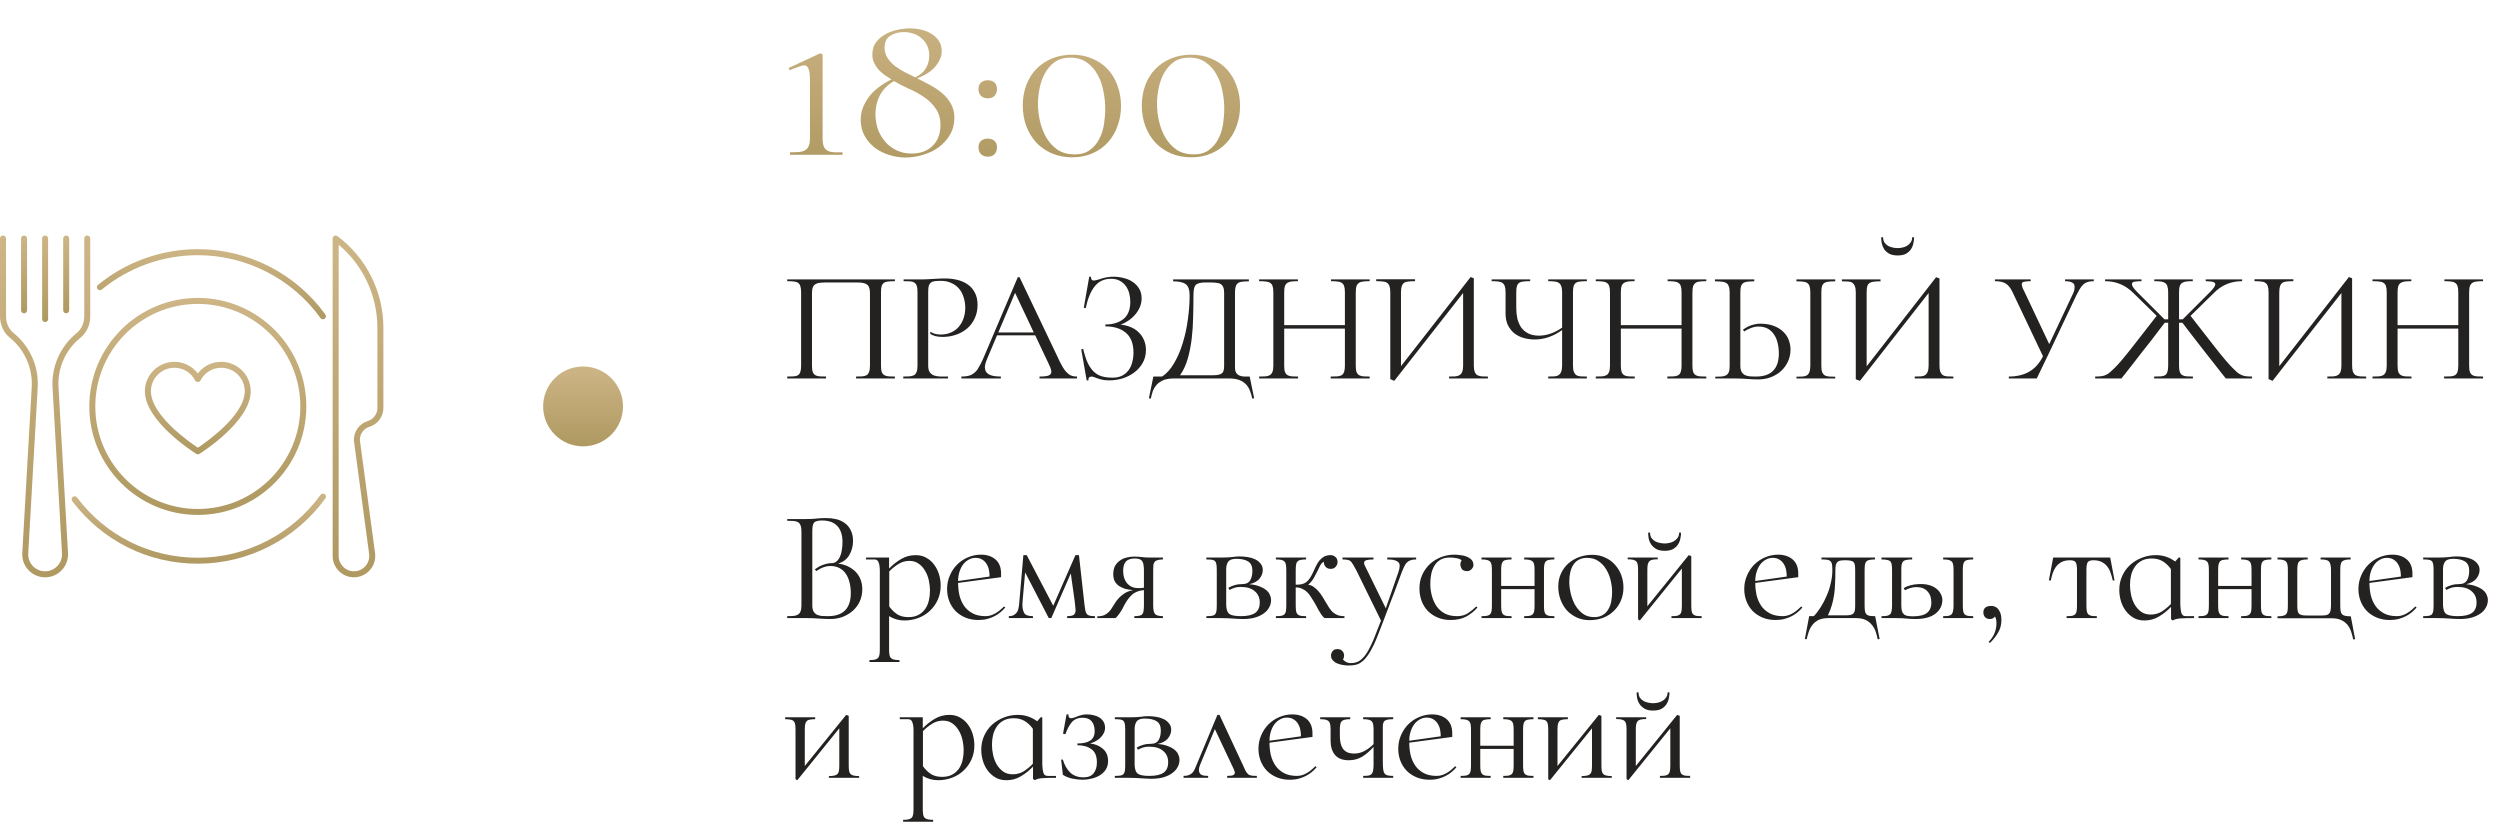 <?xml version="1.0" encoding="UTF-8"?> <svg xmlns="http://www.w3.org/2000/svg" width="313" height="103" viewBox="0 0 313 103" fill="none"><path d="M42.248 29.564C42.004 29.38 41.648 29.556 41.648 29.864V69.61C41.648 71.08 42.844 72.276 44.314 72.276C45.926 72.276 47.171 70.852 46.958 69.254L45.056 55.098C45.041 54.34 45.532 53.658 46.256 53.433C47.299 53.106 48 52.161 48 51.078V41.039C48 36.4 45.765 32.185 42.248 29.564ZM47.25 51.081C47.25 51.835 46.759 52.492 46.031 52.72C44.981 53.047 44.273 54.044 44.306 55.143C44.306 55.154 44.306 55.169 44.31 55.18L46.215 69.355C46.369 70.499 45.48 71.526 44.318 71.526C43.26 71.526 42.401 70.668 42.401 69.61V30.64C45.596 33.325 47.25 37.188 47.25 41.039V51.081Z" fill="url(#paint0_linear_17_461)"></path><path d="M24.57 56.823C24.69 56.898 24.848 56.898 24.968 56.823C25.23 56.658 31.387 52.765 31.387 48.982C31.387 46.949 29.734 45.299 27.698 45.299C26.527 45.299 25.451 45.847 24.765 46.758C24.079 45.847 23.003 45.299 21.829 45.299C19.796 45.299 18.139 46.953 18.139 48.982C18.142 52.762 24.308 56.658 24.57 56.823ZM21.832 46.045C22.939 46.045 23.933 46.653 24.435 47.632C24.562 47.883 24.975 47.883 25.102 47.632C25.601 46.653 26.599 46.045 27.701 46.045C29.321 46.045 30.641 47.362 30.641 48.978C30.641 51.997 25.819 55.36 24.773 56.054C23.723 55.36 18.896 51.997 18.896 48.978C18.892 47.362 20.212 46.045 21.832 46.045Z" fill="url(#paint1_linear_17_461)"></path><path d="M7.327 48.498C7.178 46.113 8.197 43.795 10.057 42.295C10.845 41.658 11.299 40.683 11.299 39.614V29.864C11.299 29.658 11.13 29.489 10.924 29.489C10.717 29.489 10.549 29.658 10.549 29.864V39.614C10.549 40.443 10.189 41.227 9.589 41.71C7.541 43.364 6.416 45.918 6.581 48.543L7.763 69.288C7.83 70.503 6.862 71.526 5.647 71.526C4.481 71.526 3.533 70.582 3.533 69.415C3.533 69.265 3.499 69.996 4.718 48.539C4.883 45.914 3.761 43.36 1.718 41.71C1.106 41.219 0.757 40.454 0.757 39.614L0.75 29.864C0.75 29.658 0.581 29.489 0.375 29.489C0.169 29.489 0 29.658 0 29.864L0.004 39.614C0.004 40.683 0.458 41.658 1.245 42.295C3.101 43.795 4.117 46.113 3.971 48.498C2.704 70.788 2.786 69.239 2.786 69.419C2.786 70.998 4.072 72.28 5.651 72.28C7.298 72.28 8.606 70.897 8.516 69.25L7.327 48.498Z" fill="url(#paint2_linear_17_461)"></path><path d="M3.015 39.228C3.221 39.228 3.39 39.059 3.39 38.853L3.386 29.864C3.386 29.658 3.217 29.489 3.011 29.489C2.805 29.489 2.636 29.658 2.636 29.864L2.64 38.853C2.64 39.059 2.805 39.228 3.015 39.228Z" fill="url(#paint3_linear_17_461)"></path><path d="M5.651 40.323C5.857 40.323 6.026 40.154 6.026 39.948L6.022 29.864C6.022 29.658 5.854 29.489 5.647 29.489C5.441 29.489 5.272 29.658 5.272 29.864L5.276 39.948C5.276 40.154 5.445 40.323 5.651 40.323Z" fill="url(#paint4_linear_17_461)"></path><path d="M8.287 39.224C8.494 39.224 8.662 39.055 8.662 38.849V29.864C8.662 29.658 8.494 29.489 8.287 29.489C8.081 29.489 7.912 29.658 7.912 29.864V38.849C7.912 39.055 8.081 39.224 8.287 39.224Z" fill="url(#paint5_linear_17_461)"></path><path d="M24.765 31.195C20.216 31.195 15.78 32.785 12.27 35.669C12.109 35.8 12.086 36.037 12.218 36.198C12.349 36.359 12.585 36.382 12.746 36.25C16.121 33.475 20.389 31.949 24.765 31.949C30.829 31.949 36.574 34.893 40.129 39.82C40.249 39.989 40.485 40.027 40.654 39.907C40.823 39.787 40.86 39.55 40.74 39.382C37.043 34.252 31.069 31.195 24.765 31.195Z" fill="url(#paint6_linear_17_461)"></path><path d="M40.133 61.956C36.574 66.884 30.832 69.828 24.769 69.828C18.773 69.828 13.256 67.079 9.641 62.283C9.518 62.118 9.281 62.084 9.116 62.208C8.951 62.331 8.918 62.568 9.041 62.733C12.803 67.716 18.532 70.574 24.769 70.574C31.073 70.574 37.042 67.514 40.74 62.392C40.86 62.223 40.822 61.99 40.654 61.867C40.485 61.75 40.252 61.788 40.133 61.956Z" fill="url(#paint7_linear_17_461)"></path><path d="M24.765 64.469C32.254 64.469 38.351 58.375 38.351 50.883C38.351 43.39 32.258 37.3 24.765 37.3C17.273 37.3 11.182 43.394 11.182 50.886C11.182 58.379 17.276 64.469 24.765 64.469ZM24.765 38.05C31.841 38.05 37.601 43.806 37.601 50.886C37.601 57.963 31.845 63.723 24.765 63.723C17.685 63.723 11.932 57.963 11.932 50.886C11.932 43.806 17.689 38.05 24.765 38.05Z" fill="url(#paint8_linear_17_461)"></path><circle cx="73" cy="50.883" r="5" fill="url(#paint9_linear_17_461)"></circle><path d="M102.992 17.277C102.992 17.745 103.044 18.109 103.148 18.369C103.269 18.611 103.434 18.785 103.642 18.889C103.867 18.993 104.136 19.053 104.448 19.071C104.76 19.071 105.107 19.071 105.488 19.071V19.383H98.91V19.071C99.274 19.071 99.612 19.062 99.924 19.045C100.236 19.027 100.496 18.967 100.704 18.863C100.929 18.759 101.103 18.585 101.224 18.343C101.345 18.1 101.406 17.745 101.406 17.277V9.919C101.406 9.763 101.397 9.589 101.38 9.399C101.38 9.208 101.354 9.026 101.302 8.853C101.267 8.662 101.198 8.506 101.094 8.385C101.007 8.263 100.877 8.194 100.704 8.177C100.6 8.177 100.461 8.203 100.288 8.255C100.132 8.307 99.967 8.367 99.794 8.437C99.621 8.489 99.447 8.549 99.274 8.619C99.118 8.688 98.988 8.749 98.884 8.801L98.728 8.515L102.706 6.669L102.992 6.825V17.277ZM119.488 14.729C119.488 15.526 119.306 16.237 118.942 16.861C118.578 17.485 118.101 18.014 117.512 18.447C116.94 18.863 116.29 19.175 115.562 19.383C114.834 19.608 114.106 19.721 113.378 19.721C112.702 19.721 112.026 19.617 111.35 19.409C110.674 19.201 110.067 18.898 109.53 18.499C109.01 18.1 108.585 17.606 108.256 17.017C107.926 16.427 107.762 15.76 107.762 15.015C107.762 14.425 107.866 13.88 108.074 13.377C108.299 12.857 108.585 12.38 108.932 11.947C109.296 11.514 109.712 11.132 110.18 10.803C110.648 10.456 111.124 10.17 111.61 9.945C111.298 9.754 110.994 9.555 110.7 9.347C110.422 9.139 110.171 8.913 109.946 8.671C109.738 8.411 109.564 8.133 109.426 7.839C109.287 7.544 109.218 7.206 109.218 6.825C109.218 6.235 109.365 5.733 109.66 5.317C109.972 4.901 110.362 4.563 110.83 4.303C111.298 4.043 111.809 3.852 112.364 3.731C112.918 3.609 113.438 3.549 113.924 3.549C114.374 3.549 114.834 3.601 115.302 3.705C115.787 3.809 116.22 3.982 116.602 4.225C116.983 4.45 117.295 4.745 117.538 5.109C117.78 5.455 117.902 5.889 117.902 6.409C117.902 6.842 117.798 7.241 117.59 7.605C117.399 7.969 117.156 8.298 116.862 8.593C116.567 8.87 116.238 9.113 115.874 9.321C115.51 9.511 115.163 9.676 114.834 9.815C115.371 10.075 115.908 10.352 116.446 10.647C117 10.941 117.503 11.28 117.954 11.661C118.404 12.042 118.768 12.484 119.046 12.987C119.34 13.489 119.488 14.07 119.488 14.729ZM110.752 5.967C110.752 6.469 110.882 6.911 111.142 7.293C111.402 7.674 111.722 8.012 112.104 8.307C112.502 8.601 112.927 8.861 113.378 9.087C113.828 9.295 114.236 9.494 114.6 9.685C115.206 9.39 115.648 9.009 115.926 8.541C116.203 8.073 116.342 7.544 116.342 6.955C116.342 6.487 116.255 6.071 116.082 5.707C115.908 5.343 115.674 5.039 115.38 4.797C115.102 4.537 114.773 4.346 114.392 4.225C114.01 4.086 113.603 4.017 113.17 4.017C112.494 4.017 111.922 4.173 111.454 4.485C110.986 4.779 110.752 5.273 110.752 5.967ZM117.746 15.665C117.746 14.833 117.546 14.139 117.148 13.585C116.766 13.03 116.281 12.553 115.692 12.155C115.12 11.756 114.487 11.409 113.794 11.115C113.118 10.803 112.494 10.482 111.922 10.153C111.107 10.638 110.518 11.236 110.154 11.947C109.79 12.64 109.608 13.42 109.608 14.287C109.608 14.963 109.712 15.604 109.92 16.211C110.145 16.8 110.457 17.32 110.856 17.771C111.254 18.221 111.731 18.577 112.286 18.837C112.84 19.097 113.456 19.227 114.132 19.227C115.224 19.227 116.099 18.906 116.758 18.265C117.416 17.623 117.746 16.757 117.746 15.665ZM123.677 12.311C123.331 12.311 123.045 12.207 122.819 11.999C122.611 11.791 122.507 11.505 122.507 11.141C122.507 10.794 122.611 10.525 122.819 10.335C123.045 10.144 123.331 10.049 123.677 10.049C124.024 10.049 124.301 10.144 124.509 10.335C124.717 10.525 124.821 10.794 124.821 11.141C124.821 11.505 124.717 11.791 124.509 11.999C124.319 12.207 124.041 12.311 123.677 12.311ZM123.677 17.355C124.024 17.355 124.301 17.45 124.509 17.641C124.717 17.831 124.821 18.1 124.821 18.447C124.821 18.811 124.717 19.097 124.509 19.305C124.319 19.513 124.041 19.617 123.677 19.617C123.331 19.617 123.045 19.513 122.819 19.305C122.611 19.097 122.507 18.811 122.507 18.447C122.507 18.1 122.611 17.831 122.819 17.641C123.045 17.45 123.331 17.355 123.677 17.355ZM128.052 13.195C128.052 12.276 128.2 11.427 128.494 10.647C128.789 9.867 129.205 9.199 129.742 8.645C130.297 8.073 130.956 7.631 131.718 7.319C132.481 7.007 133.33 6.851 134.266 6.851C135.185 6.851 136.017 7.015 136.762 7.345C137.525 7.657 138.166 8.099 138.686 8.671C139.224 9.243 139.631 9.927 139.908 10.725C140.203 11.505 140.35 12.354 140.35 13.273C140.35 14.174 140.203 15.015 139.908 15.795C139.631 16.575 139.224 17.259 138.686 17.849C138.166 18.421 137.525 18.872 136.762 19.201C136.017 19.53 135.176 19.695 134.24 19.695C133.304 19.695 132.455 19.53 131.692 19.201C130.93 18.872 130.28 18.421 129.742 17.849C129.205 17.259 128.789 16.575 128.494 15.795C128.2 14.998 128.052 14.131 128.052 13.195ZM138.374 13.585C138.374 12.874 138.296 12.146 138.14 11.401C138.002 10.638 137.759 9.953 137.412 9.347C137.083 8.723 136.632 8.211 136.06 7.813C135.506 7.414 134.812 7.215 133.98 7.215C133.218 7.215 132.576 7.397 132.056 7.761C131.554 8.125 131.146 8.593 130.834 9.165C130.522 9.719 130.297 10.344 130.158 11.037C130.02 11.713 129.95 12.371 129.95 13.013C129.95 13.723 130.037 14.451 130.21 15.197C130.384 15.942 130.652 16.627 131.016 17.251C131.38 17.858 131.848 18.36 132.42 18.759C133.01 19.14 133.72 19.331 134.552 19.331C135.332 19.331 135.965 19.149 136.45 18.785C136.953 18.421 137.343 17.962 137.62 17.407C137.915 16.852 138.114 16.237 138.218 15.561C138.322 14.885 138.374 14.226 138.374 13.585ZM142.956 13.195C142.956 12.276 143.103 11.427 143.398 10.647C143.692 9.867 144.108 9.199 144.646 8.645C145.2 8.073 145.859 7.631 146.622 7.319C147.384 7.007 148.234 6.851 149.17 6.851C150.088 6.851 150.92 7.015 151.666 7.345C152.428 7.657 153.07 8.099 153.59 8.671C154.127 9.243 154.534 9.927 154.812 10.725C155.106 11.505 155.254 12.354 155.254 13.273C155.254 14.174 155.106 15.015 154.812 15.795C154.534 16.575 154.127 17.259 153.59 17.849C153.07 18.421 152.428 18.872 151.666 19.201C150.92 19.53 150.08 19.695 149.144 19.695C148.208 19.695 147.358 19.53 146.596 19.201C145.833 18.872 145.183 18.421 144.646 17.849C144.108 17.259 143.692 16.575 143.398 15.795C143.103 14.998 142.956 14.131 142.956 13.195ZM153.278 13.585C153.278 12.874 153.2 12.146 153.044 11.401C152.905 10.638 152.662 9.953 152.316 9.347C151.986 8.723 151.536 8.211 150.964 7.813C150.409 7.414 149.716 7.215 148.884 7.215C148.121 7.215 147.48 7.397 146.96 7.761C146.457 8.125 146.05 8.593 145.738 9.165C145.426 9.719 145.2 10.344 145.062 11.037C144.923 11.713 144.854 12.371 144.854 13.013C144.854 13.723 144.94 14.451 145.114 15.197C145.287 15.942 145.556 16.627 145.92 17.251C146.284 17.858 146.752 18.36 147.324 18.759C147.913 19.14 148.624 19.331 149.456 19.331C150.236 19.331 150.868 19.149 151.354 18.785C151.856 18.421 152.246 17.962 152.524 17.407C152.818 16.852 153.018 16.237 153.122 15.561C153.226 14.885 153.278 14.226 153.278 13.585Z" fill="url(#paint10_linear_17_461)"></path><path d="M112.04 35.203C111.72 35.203 111.447 35.216 111.22 35.243C111.007 35.256 110.827 35.309 110.68 35.403C110.547 35.496 110.447 35.636 110.38 35.823C110.327 36.01 110.3 36.27 110.3 36.603V45.783C110.3 46.13 110.333 46.396 110.4 46.583C110.48 46.77 110.593 46.903 110.74 46.983C110.887 47.063 111.067 47.109 111.28 47.123C111.493 47.136 111.747 47.143 112.04 47.143V47.383H107.18V47.143C107.473 47.143 107.727 47.136 107.94 47.123C108.153 47.109 108.333 47.063 108.48 46.983C108.627 46.903 108.733 46.77 108.8 46.583C108.88 46.396 108.92 46.13 108.92 45.783V36.683C108.92 36.376 108.88 36.136 108.8 35.963C108.733 35.789 108.627 35.663 108.48 35.583C108.333 35.489 108.153 35.429 107.94 35.403C107.727 35.376 107.473 35.363 107.18 35.363H103.42C103.153 35.363 102.907 35.376 102.68 35.403C102.467 35.416 102.28 35.469 102.12 35.563C101.973 35.643 101.86 35.77 101.78 35.943C101.7 36.116 101.66 36.363 101.66 36.683V45.783C101.66 46.13 101.693 46.396 101.76 46.583C101.84 46.77 101.953 46.903 102.1 46.983C102.247 47.063 102.427 47.109 102.64 47.123C102.867 47.136 103.127 47.143 103.42 47.143V47.383H98.56V47.143C98.88 47.143 99.147 47.136 99.36 47.123C99.587 47.109 99.767 47.063 99.9 46.983C100.047 46.889 100.147 46.749 100.2 46.563C100.267 46.376 100.3 46.116 100.3 45.783V36.603C100.3 36.27 100.267 36.01 100.2 35.823C100.147 35.636 100.047 35.496 99.9 35.403C99.767 35.309 99.587 35.256 99.36 35.243C99.147 35.216 98.88 35.203 98.56 35.203V34.983H112.04V35.203ZM117.771 41.883C118.264 41.883 118.697 41.796 119.071 41.623C119.457 41.45 119.777 41.216 120.031 40.923C120.297 40.616 120.497 40.263 120.631 39.863C120.777 39.45 120.851 39.01 120.851 38.543C120.851 38.076 120.784 37.643 120.651 37.243C120.531 36.83 120.344 36.469 120.091 36.163C119.837 35.856 119.517 35.616 119.131 35.443C118.757 35.256 118.317 35.163 117.811 35.163C117.491 35.163 117.224 35.176 117.011 35.203C116.811 35.23 116.651 35.296 116.531 35.403C116.411 35.496 116.324 35.636 116.271 35.823C116.231 36.01 116.211 36.263 116.211 36.583V45.763C116.211 46.123 116.271 46.396 116.391 46.583C116.524 46.77 116.697 46.91 116.911 47.003C117.137 47.083 117.404 47.13 117.711 47.143C118.017 47.143 118.344 47.143 118.691 47.143V47.383H113.091V47.143C113.384 47.143 113.637 47.136 113.851 47.123C114.077 47.109 114.264 47.063 114.411 46.983C114.571 46.903 114.684 46.77 114.751 46.583C114.831 46.396 114.871 46.13 114.871 45.783V36.543C114.871 36.209 114.837 35.956 114.771 35.783C114.717 35.596 114.617 35.463 114.471 35.383C114.337 35.289 114.157 35.236 113.931 35.223C113.717 35.209 113.451 35.203 113.131 35.203V34.983H115.311C115.697 34.983 116.071 34.969 116.431 34.943L117.191 34.903C117.564 34.876 117.937 34.863 118.311 34.863C118.857 34.863 119.377 34.923 119.871 35.043C120.364 35.163 120.797 35.356 121.171 35.623C121.544 35.876 121.837 36.216 122.051 36.643C122.277 37.056 122.391 37.569 122.391 38.183C122.391 38.796 122.271 39.356 122.031 39.863C121.804 40.356 121.491 40.776 121.091 41.123C120.704 41.456 120.244 41.716 119.711 41.903C119.177 42.09 118.611 42.183 118.011 42.183C117.691 42.183 117.391 42.15 117.111 42.083C116.831 42.003 116.617 41.91 116.471 41.803V41.543C116.564 41.596 116.724 41.669 116.951 41.763C117.191 41.843 117.464 41.883 117.771 41.883ZM124.827 41.983L123.607 44.883C123.513 45.096 123.44 45.296 123.387 45.483C123.333 45.669 123.307 45.843 123.307 46.003C123.307 46.376 123.467 46.663 123.787 46.863C124.107 47.05 124.613 47.143 125.307 47.143V47.383H120.367V47.143C120.993 47.143 121.447 47.05 121.727 46.863C122.02 46.676 122.24 46.469 122.387 46.243C122.507 46.056 122.633 45.836 122.767 45.583C122.9 45.33 123.04 45.029 123.187 44.683L127.427 34.703H127.647L132.407 44.683C132.58 45.069 132.74 45.396 132.887 45.663C133.033 45.929 133.173 46.156 133.307 46.343C133.44 46.529 133.62 46.709 133.847 46.883C134.087 47.056 134.42 47.143 134.847 47.143V47.383H130.147V47.143C130.72 47.143 131.107 47.096 131.307 47.003C131.52 46.91 131.627 46.763 131.627 46.563C131.627 46.349 131.54 46.063 131.367 45.703L129.607 41.983H124.827ZM127.087 36.663L124.987 41.623H129.427L127.087 36.663ZM140.292 40.643C140.732 40.683 141.145 40.783 141.532 40.943C141.918 41.09 142.252 41.303 142.532 41.583C142.825 41.849 143.052 42.169 143.212 42.543C143.385 42.916 143.472 43.336 143.472 43.803C143.472 44.429 143.332 44.983 143.052 45.463C142.785 45.929 142.432 46.323 141.992 46.643C141.565 46.963 141.078 47.209 140.532 47.383C139.985 47.543 139.432 47.623 138.872 47.623C138.485 47.623 138.138 47.583 137.832 47.503C137.538 47.423 137.205 47.309 136.832 47.163C136.792 47.15 136.752 47.143 136.712 47.143C136.632 47.143 136.538 47.163 136.432 47.203C136.325 47.243 136.272 47.363 136.272 47.563C136.272 47.576 136.272 47.596 136.272 47.623H136.052L135.372 43.743L135.612 43.683C135.785 44.403 135.978 44.996 136.192 45.463C136.418 45.916 136.678 46.283 136.972 46.563C137.265 46.83 137.598 47.016 137.972 47.123C138.358 47.23 138.798 47.283 139.292 47.283C139.758 47.283 140.152 47.203 140.472 47.043C140.805 46.87 141.078 46.643 141.292 46.363C141.505 46.069 141.658 45.736 141.752 45.363C141.858 44.976 141.912 44.576 141.912 44.163C141.912 43.029 141.592 42.196 140.952 41.663C140.325 41.13 139.472 40.863 138.392 40.863V40.623C139.325 40.623 140.078 40.396 140.652 39.943C141.225 39.489 141.512 38.77 141.512 37.783C141.512 37.41 141.465 37.05 141.372 36.703C141.278 36.356 141.132 36.05 140.932 35.783C140.732 35.516 140.478 35.303 140.172 35.143C139.878 34.983 139.525 34.903 139.112 34.903C138.232 34.903 137.538 35.23 137.032 35.883C136.538 36.523 136.172 37.423 135.932 38.583L135.692 38.523L136.372 34.643H136.592C136.592 34.669 136.592 34.696 136.592 34.723C136.592 34.816 136.618 34.91 136.672 35.003C136.725 35.083 136.818 35.123 136.952 35.123C137.005 35.123 137.058 35.116 137.112 35.103C137.272 35.063 137.432 35.023 137.592 34.983C137.752 34.929 137.918 34.876 138.092 34.823C138.278 34.77 138.472 34.73 138.672 34.703C138.885 34.663 139.125 34.643 139.392 34.643C139.818 34.643 140.238 34.696 140.652 34.803C141.078 34.896 141.458 35.056 141.792 35.283C142.125 35.496 142.398 35.776 142.612 36.123C142.825 36.469 142.932 36.883 142.932 37.363C142.932 37.736 142.858 38.096 142.712 38.443C142.565 38.789 142.365 39.109 142.112 39.403C141.872 39.683 141.592 39.929 141.272 40.143C140.965 40.356 140.638 40.523 140.292 40.643ZM154.621 45.963C154.621 46.27 154.668 46.503 154.761 46.663C154.868 46.823 155.008 46.943 155.181 47.023C155.355 47.09 155.548 47.13 155.761 47.143C155.988 47.143 156.221 47.143 156.461 47.143L157.021 49.863L156.781 49.903C156.715 49.569 156.621 49.249 156.501 48.943C156.395 48.65 156.235 48.383 156.021 48.143C155.808 47.916 155.528 47.73 155.181 47.583C154.835 47.45 154.388 47.383 153.841 47.383H147.021C146.475 47.383 146.028 47.45 145.681 47.583C145.335 47.73 145.055 47.916 144.841 48.143C144.628 48.383 144.461 48.65 144.341 48.943C144.235 49.249 144.148 49.569 144.081 49.903L143.841 49.863L144.401 47.143H145.481C146.068 46.77 146.575 46.209 147.001 45.463C147.441 44.716 147.801 43.876 148.081 42.943C148.375 41.996 148.588 41.01 148.721 39.983C148.868 38.943 148.941 37.95 148.941 37.003C148.941 36.296 148.781 35.823 148.461 35.583C148.141 35.343 147.615 35.223 146.881 35.223V34.983H156.361V35.223C156.055 35.223 155.788 35.236 155.561 35.263C155.348 35.276 155.168 35.33 155.021 35.423C154.888 35.516 154.788 35.656 154.721 35.843C154.655 36.029 154.621 36.289 154.621 36.623V45.963ZM151.781 46.983C152.115 46.983 152.375 46.963 152.561 46.923C152.761 46.87 152.908 46.803 153.001 46.723C153.108 46.63 153.175 46.51 153.201 46.363C153.241 46.216 153.261 46.043 153.261 45.843V36.623C153.261 36.33 153.221 36.103 153.141 35.943C153.075 35.77 152.968 35.643 152.821 35.563C152.675 35.469 152.488 35.416 152.261 35.403C152.048 35.376 151.795 35.363 151.501 35.363H150.901C150.608 35.363 150.361 35.389 150.161 35.443C149.975 35.483 149.821 35.563 149.701 35.683C149.595 35.803 149.521 35.969 149.481 36.183C149.441 36.396 149.421 36.669 149.421 37.003C149.421 37.843 149.408 38.73 149.381 39.663C149.368 40.596 149.308 41.51 149.201 42.403C149.095 43.283 148.928 44.123 148.701 44.923C148.475 45.709 148.155 46.396 147.741 46.983H151.781ZM169.742 45.783C169.742 46.13 169.775 46.396 169.842 46.583C169.922 46.77 170.035 46.903 170.182 46.983C170.329 47.063 170.509 47.109 170.722 47.123C170.935 47.136 171.189 47.143 171.482 47.143V47.383H166.602V47.143C166.909 47.143 167.175 47.136 167.402 47.123C167.629 47.109 167.815 47.063 167.962 46.983C168.109 46.889 168.215 46.749 168.282 46.563C168.349 46.376 168.382 46.116 168.382 45.783V41.143H160.782V45.783C160.782 46.13 160.815 46.396 160.882 46.583C160.962 46.77 161.075 46.903 161.222 46.983C161.369 47.063 161.549 47.109 161.762 47.123C161.975 47.136 162.229 47.143 162.522 47.143V47.383H157.642V47.143C157.922 47.143 158.175 47.136 158.402 47.123C158.629 47.109 158.815 47.063 158.962 46.983C159.109 46.903 159.222 46.77 159.302 46.583C159.382 46.396 159.422 46.13 159.422 45.783V36.583C159.422 36.249 159.389 35.989 159.322 35.803C159.255 35.616 159.149 35.483 159.002 35.403C158.855 35.309 158.669 35.256 158.442 35.243C158.215 35.216 157.949 35.203 157.642 35.203V34.983H162.502V35.203C162.195 35.203 161.929 35.216 161.702 35.243C161.489 35.27 161.309 35.33 161.162 35.423C161.029 35.516 160.929 35.656 160.862 35.843C160.809 36.029 160.782 36.283 160.782 36.603V40.703H168.382V36.583C168.382 36.249 168.349 35.989 168.282 35.803C168.215 35.616 168.109 35.483 167.962 35.403C167.829 35.309 167.649 35.256 167.422 35.243C167.209 35.216 166.949 35.203 166.642 35.203V34.983H171.482V35.203C171.189 35.203 170.929 35.216 170.702 35.243C170.489 35.256 170.309 35.309 170.162 35.403C170.029 35.483 169.922 35.616 169.842 35.803C169.775 35.989 169.742 36.256 169.742 36.603V45.783ZM184.523 45.743C184.523 46.076 184.557 46.343 184.623 46.543C184.703 46.73 184.81 46.87 184.943 46.963C185.09 47.043 185.277 47.096 185.503 47.123C185.73 47.136 185.99 47.143 186.283 47.143V47.383H181.423V47.143C181.743 47.143 182.01 47.136 182.223 47.123C182.45 47.096 182.63 47.036 182.763 46.943C182.91 46.849 183.017 46.709 183.083 46.523C183.15 46.336 183.183 46.076 183.183 45.743V36.683L174.563 47.683L174.063 47.463V36.603C174.063 36.27 174.03 36.01 173.963 35.823C173.897 35.636 173.79 35.496 173.643 35.403C173.51 35.309 173.33 35.256 173.103 35.243C172.89 35.216 172.623 35.203 172.303 35.203V34.963H177.163V35.203C176.843 35.203 176.57 35.216 176.343 35.243C176.13 35.256 175.95 35.309 175.803 35.403C175.67 35.496 175.57 35.636 175.503 35.823C175.437 36.01 175.403 36.27 175.403 36.603V45.843L184.123 34.683L184.523 34.843V45.743ZM198.676 35.203C198.356 35.203 198.082 35.216 197.856 35.243C197.642 35.256 197.462 35.309 197.316 35.403C197.182 35.496 197.082 35.636 197.016 35.823C196.962 36.01 196.936 36.27 196.936 36.603V45.743C196.936 46.09 196.969 46.356 197.036 46.543C197.116 46.73 197.222 46.87 197.356 46.963C197.502 47.056 197.682 47.109 197.896 47.123C198.122 47.136 198.382 47.143 198.676 47.143V47.383H193.836V47.143C194.129 47.143 194.382 47.136 194.596 47.123C194.822 47.109 195.002 47.056 195.136 46.963C195.282 46.87 195.389 46.73 195.456 46.543C195.536 46.356 195.576 46.09 195.576 45.743V41.323C194.482 42.109 193.342 42.503 192.156 42.503C191.649 42.503 191.169 42.436 190.716 42.303C190.276 42.169 189.889 41.969 189.556 41.703C189.236 41.423 188.976 41.083 188.776 40.683C188.589 40.27 188.496 39.796 188.496 39.263V36.603C188.496 36.27 188.462 36.01 188.396 35.823C188.329 35.636 188.222 35.496 188.076 35.403C187.942 35.309 187.762 35.256 187.536 35.243C187.322 35.216 187.062 35.203 186.756 35.203V34.983H191.576V35.203C191.256 35.203 190.982 35.216 190.756 35.243C190.542 35.256 190.362 35.309 190.216 35.403C190.082 35.496 189.982 35.636 189.916 35.823C189.862 36.01 189.836 36.27 189.836 36.603V38.563C189.836 39.029 189.882 39.476 189.976 39.903C190.082 40.316 190.242 40.683 190.456 41.003C190.682 41.309 190.976 41.556 191.336 41.743C191.696 41.929 192.142 42.023 192.676 42.023C193.636 42.023 194.602 41.69 195.576 41.023V36.603C195.576 36.256 195.536 35.989 195.456 35.803C195.389 35.616 195.282 35.483 195.136 35.403C195.002 35.309 194.822 35.256 194.596 35.243C194.382 35.216 194.129 35.203 193.836 35.203V34.983H198.676V35.203ZM211.89 45.783C211.89 46.13 211.924 46.396 211.99 46.583C212.07 46.77 212.184 46.903 212.33 46.983C212.477 47.063 212.657 47.109 212.87 47.123C213.084 47.136 213.337 47.143 213.63 47.143V47.383H208.75V47.143C209.057 47.143 209.324 47.136 209.55 47.123C209.777 47.109 209.964 47.063 210.11 46.983C210.257 46.889 210.364 46.749 210.43 46.563C210.497 46.376 210.53 46.116 210.53 45.783V41.143H202.93V45.783C202.93 46.13 202.964 46.396 203.03 46.583C203.11 46.77 203.224 46.903 203.37 46.983C203.517 47.063 203.697 47.109 203.91 47.123C204.124 47.136 204.377 47.143 204.67 47.143V47.383H199.79V47.143C200.07 47.143 200.324 47.136 200.55 47.123C200.777 47.109 200.964 47.063 201.11 46.983C201.257 46.903 201.37 46.77 201.45 46.583C201.53 46.396 201.57 46.13 201.57 45.783V36.583C201.57 36.249 201.537 35.989 201.47 35.803C201.404 35.616 201.297 35.483 201.15 35.403C201.004 35.309 200.817 35.256 200.59 35.243C200.364 35.216 200.097 35.203 199.79 35.203V34.983H204.65V35.203C204.344 35.203 204.077 35.216 203.85 35.243C203.637 35.27 203.457 35.33 203.31 35.423C203.177 35.516 203.077 35.656 203.01 35.843C202.957 36.029 202.93 36.283 202.93 36.603V40.703H210.53V36.583C210.53 36.249 210.497 35.989 210.43 35.803C210.364 35.616 210.257 35.483 210.11 35.403C209.977 35.309 209.797 35.256 209.57 35.243C209.357 35.216 209.097 35.203 208.79 35.203V34.983H213.63V35.203C213.337 35.203 213.077 35.216 212.85 35.243C212.637 35.256 212.457 35.309 212.31 35.403C212.177 35.483 212.07 35.616 211.99 35.803C211.924 35.989 211.89 36.256 211.89 36.603V45.783ZM229.772 35.223C229.452 35.223 229.179 35.236 228.952 35.263C228.739 35.276 228.559 35.33 228.412 35.423C228.279 35.516 228.179 35.656 228.112 35.843C228.059 36.029 228.032 36.289 228.032 36.623V45.783C228.032 46.13 228.065 46.396 228.132 46.583C228.212 46.77 228.325 46.91 228.472 47.003C228.619 47.083 228.799 47.13 229.012 47.143C229.225 47.156 229.479 47.163 229.772 47.163V47.383H224.912V47.163C225.205 47.163 225.459 47.156 225.672 47.143C225.885 47.13 226.065 47.083 226.212 47.003C226.359 46.91 226.465 46.77 226.532 46.583C226.612 46.396 226.652 46.13 226.652 45.783V36.623C226.652 36.289 226.619 36.029 226.552 35.843C226.499 35.656 226.399 35.516 226.252 35.423C226.119 35.33 225.939 35.276 225.712 35.263C225.499 35.236 225.232 35.223 224.912 35.223V34.983H229.772V35.223ZM220.352 40.523C221.059 40.523 221.652 40.623 222.132 40.823C222.625 41.023 223.019 41.276 223.312 41.583C223.619 41.889 223.839 42.236 223.972 42.623C224.105 43.01 224.172 43.383 224.172 43.743C224.172 44.316 224.059 44.836 223.832 45.303C223.619 45.756 223.325 46.15 222.952 46.483C222.592 46.803 222.165 47.056 221.672 47.243C221.192 47.416 220.679 47.503 220.132 47.503C219.865 47.503 219.619 47.496 219.392 47.483C219.165 47.469 218.939 47.456 218.712 47.443C218.499 47.429 218.272 47.416 218.032 47.403C217.792 47.389 217.512 47.383 217.192 47.383H214.752V47.163C215.032 47.163 215.279 47.156 215.492 47.143C215.719 47.13 215.912 47.083 216.072 47.003C216.232 46.923 216.352 46.796 216.432 46.623C216.512 46.436 216.552 46.176 216.552 45.843V36.623C216.552 36.276 216.512 36.01 216.432 35.823C216.365 35.636 216.259 35.503 216.112 35.423C215.965 35.33 215.772 35.276 215.532 35.263C215.305 35.236 215.032 35.223 214.712 35.223V34.983H219.632V35.223C219.312 35.223 219.039 35.236 218.812 35.263C218.599 35.276 218.419 35.33 218.272 35.423C218.139 35.516 218.039 35.656 217.972 35.843C217.919 36.029 217.892 36.289 217.892 36.623V45.803C217.892 46.123 217.945 46.376 218.052 46.563C218.159 46.736 218.299 46.87 218.472 46.963C218.659 47.043 218.865 47.096 219.092 47.123C219.332 47.136 219.585 47.143 219.852 47.143C221.759 47.143 222.712 46.176 222.712 44.243C222.712 43.763 222.659 43.323 222.552 42.923C222.459 42.51 222.305 42.156 222.092 41.863C221.892 41.556 221.632 41.316 221.312 41.143C220.992 40.969 220.605 40.883 220.152 40.883C219.912 40.883 219.685 40.916 219.472 40.983C219.259 41.05 219.072 41.123 218.912 41.203C218.752 41.27 218.625 41.336 218.532 41.403C218.439 41.469 218.392 41.503 218.392 41.503L218.212 41.303C218.279 41.236 218.379 41.163 218.512 41.083C218.645 40.989 218.805 40.903 218.992 40.823C219.179 40.743 219.385 40.676 219.612 40.623C219.852 40.556 220.099 40.523 220.352 40.523ZM237.584 31.063C237.744 31.063 237.931 31.043 238.144 31.003C238.358 30.963 238.558 30.89 238.744 30.783C238.931 30.676 239.084 30.536 239.204 30.363C239.338 30.189 239.404 29.97 239.404 29.703H239.644C239.644 29.956 239.611 30.223 239.544 30.503C239.491 30.77 239.384 31.016 239.224 31.243C239.078 31.456 238.871 31.636 238.604 31.783C238.338 31.916 237.998 31.983 237.584 31.983C237.171 31.983 236.831 31.916 236.564 31.783C236.298 31.636 236.084 31.456 235.924 31.243C235.778 31.016 235.671 30.77 235.604 30.503C235.551 30.223 235.524 29.956 235.524 29.703H235.764C235.764 29.97 235.824 30.196 235.944 30.383C236.078 30.556 236.238 30.696 236.424 30.803C236.611 30.896 236.811 30.963 237.024 31.003C237.238 31.043 237.424 31.063 237.584 31.063ZM242.824 45.743C242.824 46.09 242.858 46.356 242.924 46.543C243.004 46.73 243.111 46.87 243.244 46.963C243.391 47.056 243.571 47.109 243.784 47.123C244.011 47.136 244.271 47.143 244.564 47.143V47.383H239.724V47.143C240.018 47.143 240.271 47.136 240.484 47.123C240.711 47.109 240.891 47.056 241.024 46.963C241.171 46.87 241.278 46.73 241.344 46.543C241.424 46.356 241.464 46.09 241.464 45.743V36.683L232.864 47.683L232.344 47.483V36.603C232.344 36.256 232.304 35.996 232.224 35.823C232.158 35.636 232.051 35.496 231.904 35.403C231.771 35.309 231.591 35.256 231.364 35.243C231.151 35.23 230.898 35.223 230.604 35.223V34.983H235.444V35.223C235.124 35.223 234.851 35.236 234.624 35.263C234.411 35.276 234.231 35.33 234.084 35.423C233.951 35.503 233.851 35.636 233.784 35.823C233.731 36.01 233.704 36.27 233.704 36.603V45.863L242.404 34.703L242.824 34.863V45.743ZM258.543 34.983H262.143V35.203C261.823 35.203 261.557 35.243 261.343 35.323C261.13 35.389 260.943 35.503 260.783 35.663C260.637 35.809 260.497 35.996 260.363 36.223C260.243 36.436 260.11 36.683 259.963 36.963C259.363 38.256 258.763 39.523 258.163 40.763C257.577 42.003 257.05 43.116 256.583 44.103C256.023 45.249 255.497 46.343 255.003 47.383H251.503V47.143C252.49 47.143 253.337 46.943 254.043 46.543C254.763 46.13 255.343 45.483 255.783 44.603L251.963 36.563C251.723 36.056 251.443 35.703 251.123 35.503C250.803 35.303 250.35 35.203 249.763 35.203V34.983H254.243V35.203C253.99 35.203 253.737 35.223 253.483 35.263C253.243 35.289 253.123 35.396 253.123 35.583C253.123 35.73 253.17 35.91 253.263 36.123C253.357 36.323 253.47 36.556 253.603 36.823L256.563 43.083L259.463 36.923C259.597 36.669 259.677 36.469 259.703 36.323C259.73 36.163 259.743 36.023 259.743 35.903C259.743 35.636 259.63 35.456 259.403 35.363C259.19 35.256 258.903 35.203 258.543 35.203V34.983ZM279.536 46.083C279.75 46.296 279.936 46.476 280.096 46.623C280.27 46.756 280.443 46.863 280.616 46.943C280.79 47.023 280.976 47.076 281.176 47.103C281.39 47.13 281.65 47.143 281.956 47.143V47.383H278.676C278.61 47.289 278.443 47.083 278.176 46.763C277.91 46.429 277.596 46.029 277.236 45.563C276.876 45.096 276.483 44.596 276.056 44.063C275.643 43.529 275.25 43.023 274.876 42.543C274.503 42.05 274.163 41.609 273.856 41.223C273.563 40.836 273.356 40.563 273.236 40.403H272.816V45.783C272.816 46.13 272.85 46.396 272.916 46.583C272.996 46.77 273.11 46.903 273.256 46.983C273.403 47.063 273.583 47.109 273.796 47.123C274.01 47.136 274.263 47.143 274.556 47.143V47.383H269.696V47.143C270.016 47.143 270.29 47.136 270.516 47.123C270.743 47.109 270.923 47.063 271.056 46.983C271.203 46.889 271.303 46.749 271.356 46.563C271.423 46.376 271.456 46.116 271.456 45.783V40.403H271.036C270.916 40.563 270.703 40.836 270.396 41.223C270.103 41.609 269.77 42.05 269.396 42.543C269.023 43.023 268.623 43.529 268.196 44.063C267.783 44.596 267.396 45.096 267.036 45.563C266.676 46.029 266.363 46.429 266.096 46.763C265.83 47.096 265.663 47.303 265.596 47.383H262.316V47.143C262.623 47.143 262.876 47.13 263.076 47.103C263.29 47.076 263.483 47.023 263.656 46.943C263.83 46.863 263.996 46.756 264.156 46.623C264.33 46.476 264.523 46.296 264.736 46.083C265.23 45.603 265.976 44.723 266.976 43.443L270.016 39.543L267.096 36.683C266.11 35.696 264.93 35.203 263.556 35.203V34.983H268.116V35.203C267.81 35.203 267.53 35.223 267.276 35.263C267.036 35.289 266.916 35.396 266.916 35.583C266.916 35.796 267.136 36.123 267.576 36.563L270.996 39.983H271.456V36.603C271.456 36.283 271.423 36.029 271.356 35.843C271.303 35.656 271.203 35.516 271.056 35.423C270.923 35.33 270.743 35.27 270.516 35.243C270.303 35.216 270.036 35.203 269.716 35.203V34.983H274.536V35.203C274.23 35.203 273.963 35.216 273.736 35.243C273.523 35.27 273.343 35.33 273.196 35.423C273.063 35.516 272.963 35.656 272.896 35.843C272.843 36.029 272.816 36.283 272.816 36.603V39.983H273.276L276.696 36.563C277.136 36.123 277.356 35.796 277.356 35.583C277.356 35.489 277.31 35.416 277.216 35.363C277.136 35.309 277.03 35.276 276.896 35.263C276.776 35.236 276.643 35.223 276.496 35.223C276.363 35.209 276.25 35.203 276.156 35.203V34.983H280.716V35.203C279.316 35.203 278.136 35.696 277.176 36.683L274.256 39.543L277.296 43.443C278.296 44.723 279.043 45.603 279.536 46.083ZM294.484 45.743C294.484 46.076 294.518 46.343 294.584 46.543C294.664 46.73 294.771 46.87 294.904 46.963C295.051 47.043 295.238 47.096 295.464 47.123C295.691 47.136 295.951 47.143 296.244 47.143V47.383H291.384V47.143C291.704 47.143 291.971 47.136 292.184 47.123C292.411 47.096 292.591 47.036 292.724 46.943C292.871 46.849 292.978 46.709 293.044 46.523C293.111 46.336 293.144 46.076 293.144 45.743V36.683L284.524 47.683L284.024 47.463V36.603C284.024 36.27 283.991 36.01 283.924 35.823C283.858 35.636 283.751 35.496 283.604 35.403C283.471 35.309 283.291 35.256 283.064 35.243C282.851 35.216 282.584 35.203 282.264 35.203V34.963H287.124V35.203C286.804 35.203 286.531 35.216 286.304 35.243C286.091 35.256 285.911 35.309 285.764 35.403C285.631 35.496 285.531 35.636 285.464 35.823C285.398 36.01 285.364 36.27 285.364 36.603V45.843L294.084 34.683L294.484 34.843V45.743ZM309.137 45.783C309.137 46.13 309.17 46.396 309.237 46.583C309.317 46.77 309.43 46.903 309.577 46.983C309.723 47.063 309.903 47.109 310.117 47.123C310.33 47.136 310.583 47.143 310.877 47.143V47.383H305.997V47.143C306.303 47.143 306.57 47.136 306.797 47.123C307.023 47.109 307.21 47.063 307.357 46.983C307.503 46.889 307.61 46.749 307.677 46.563C307.743 46.376 307.777 46.116 307.777 45.783V41.143H300.177V45.783C300.177 46.13 300.21 46.396 300.277 46.583C300.357 46.77 300.47 46.903 300.617 46.983C300.763 47.063 300.943 47.109 301.157 47.123C301.37 47.136 301.623 47.143 301.917 47.143V47.383H297.037V47.143C297.317 47.143 297.57 47.136 297.797 47.123C298.023 47.109 298.21 47.063 298.357 46.983C298.503 46.903 298.617 46.77 298.697 46.583C298.777 46.396 298.817 46.13 298.817 45.783V36.583C298.817 36.249 298.783 35.989 298.717 35.803C298.65 35.616 298.543 35.483 298.397 35.403C298.25 35.309 298.063 35.256 297.837 35.243C297.61 35.216 297.343 35.203 297.037 35.203V34.983H301.897V35.203C301.59 35.203 301.323 35.216 301.097 35.243C300.883 35.27 300.703 35.33 300.557 35.423C300.423 35.516 300.323 35.656 300.257 35.843C300.203 36.029 300.177 36.283 300.177 36.603V40.703H307.777V36.583C307.777 36.249 307.743 35.989 307.677 35.803C307.61 35.616 307.503 35.483 307.357 35.403C307.223 35.309 307.043 35.256 306.817 35.243C306.603 35.216 306.343 35.203 306.037 35.203V34.983H310.877V35.203C310.583 35.203 310.323 35.216 310.097 35.243C309.883 35.256 309.703 35.309 309.557 35.403C309.423 35.483 309.317 35.616 309.237 35.803C309.17 35.989 309.137 36.256 309.137 36.603V45.783ZM104.92 70.563C105.48 70.629 105.953 70.776 106.34 71.003C106.727 71.216 107.04 71.469 107.28 71.763C107.52 72.056 107.693 72.376 107.8 72.723C107.907 73.07 107.96 73.409 107.96 73.743C107.96 74.316 107.853 74.836 107.64 75.303C107.427 75.756 107.133 76.15 106.76 76.483C106.387 76.803 105.96 77.056 105.48 77.243C105 77.416 104.487 77.503 103.94 77.503C103.66 77.503 103.407 77.496 103.18 77.483C102.967 77.469 102.747 77.456 102.52 77.443C102.307 77.43 102.08 77.416 101.84 77.403C101.6 77.389 101.32 77.383 101 77.383H98.56V77.143C98.853 77.143 99.107 77.136 99.32 77.123C99.547 77.096 99.733 77.043 99.88 76.963C100.04 76.87 100.153 76.736 100.22 76.563C100.3 76.376 100.34 76.116 100.34 75.783V66.543C100.34 66.196 100.3 65.936 100.22 65.763C100.153 65.576 100.04 65.443 99.88 65.363C99.733 65.283 99.547 65.236 99.32 65.223C99.107 65.21 98.853 65.203 98.56 65.203V64.983H101C101.48 64.983 101.887 64.963 102.22 64.923C102.553 64.883 102.92 64.863 103.32 64.863C103.373 64.863 103.427 64.863 103.48 64.863C103.907 64.863 104.313 64.909 104.7 65.003C105.1 65.096 105.46 65.263 105.78 65.503C106.1 65.73 106.347 66.029 106.52 66.403C106.707 66.763 106.8 67.203 106.8 67.723C106.8 68.363 106.647 68.95 106.34 69.483C106.033 70.016 105.56 70.376 104.92 70.563ZM103.66 77.143C105.567 77.143 106.52 76.176 106.52 74.243C106.52 73.763 106.467 73.323 106.36 72.923C106.267 72.51 106.113 72.15 105.9 71.843C105.7 71.536 105.433 71.296 105.1 71.123C104.78 70.95 104.4 70.863 103.96 70.863C103.72 70.863 103.493 70.896 103.28 70.963C103.067 71.029 102.88 71.103 102.72 71.183C102.56 71.263 102.433 71.336 102.34 71.403C102.247 71.469 102.2 71.503 102.2 71.503L102.02 71.283C102.087 71.23 102.187 71.163 102.32 71.083C102.453 70.99 102.607 70.903 102.78 70.823C102.967 70.743 103.173 70.669 103.4 70.603C103.64 70.536 103.887 70.503 104.14 70.503C104.38 70.503 104.58 70.43 104.74 70.283C104.913 70.136 105.053 69.943 105.16 69.703C105.28 69.45 105.36 69.169 105.4 68.863C105.453 68.543 105.48 68.21 105.48 67.863C105.48 66.996 105.267 66.329 104.84 65.863C104.413 65.396 103.767 65.163 102.9 65.163C102.633 65.163 102.42 65.189 102.26 65.243C102.1 65.283 101.98 65.356 101.9 65.463C101.82 65.57 101.767 65.716 101.74 65.903C101.713 66.09 101.7 66.316 101.7 66.583V75.803C101.7 76.123 101.753 76.376 101.86 76.563C101.967 76.736 102.107 76.87 102.28 76.963C102.467 77.043 102.673 77.096 102.9 77.123C103.14 77.136 103.393 77.143 103.66 77.143ZM114.653 69.503C115.16 69.503 115.606 69.616 115.993 69.843C116.393 70.07 116.72 70.363 116.973 70.723C117.24 71.083 117.44 71.49 117.573 71.943C117.706 72.396 117.773 72.856 117.773 73.323C117.773 73.963 117.653 74.549 117.413 75.083C117.173 75.616 116.846 76.076 116.433 76.463C116.033 76.85 115.553 77.15 114.993 77.363C114.446 77.576 113.853 77.683 113.213 77.683C112.546 77.683 111.913 77.503 111.313 77.143V81.263C111.313 81.543 111.326 81.769 111.353 81.943C111.38 82.129 111.44 82.269 111.533 82.363C111.626 82.469 111.76 82.543 111.933 82.583C112.106 82.623 112.333 82.643 112.613 82.643V82.883H108.853V82.643C109.133 82.643 109.36 82.623 109.533 82.583C109.706 82.543 109.84 82.469 109.933 82.363C110.026 82.269 110.086 82.129 110.113 81.943C110.14 81.769 110.153 81.543 110.153 81.263V71.463C110.153 71.036 110.106 70.696 110.013 70.443C109.933 70.176 109.753 70.043 109.473 70.043H108.433V69.803H111.313V71.183C111.78 70.703 112.286 70.303 112.833 69.983C113.38 69.663 113.986 69.503 114.653 69.503ZM113.733 77.263C114.24 77.263 114.66 77.169 114.993 76.983C115.34 76.796 115.62 76.549 115.833 76.243C116.046 75.936 116.2 75.583 116.293 75.183C116.386 74.783 116.433 74.363 116.433 73.923C116.433 73.523 116.386 73.109 116.293 72.683C116.2 72.243 116.046 71.843 115.833 71.483C115.633 71.123 115.366 70.823 115.033 70.583C114.713 70.343 114.32 70.223 113.853 70.223C113.346 70.223 112.886 70.356 112.473 70.623C112.06 70.876 111.68 71.183 111.333 71.543V75.923C111.64 76.35 111.98 76.683 112.353 76.923C112.726 77.15 113.186 77.263 113.733 77.263ZM123.395 77.143C123.649 77.143 123.889 77.103 124.115 77.023C124.342 76.943 124.549 76.843 124.735 76.723C124.935 76.603 125.115 76.469 125.275 76.323C125.449 76.176 125.595 76.043 125.715 75.923L125.855 76.063C125.695 76.249 125.509 76.436 125.295 76.623C125.082 76.809 124.835 76.976 124.555 77.123C124.289 77.269 123.982 77.389 123.635 77.483C123.302 77.576 122.922 77.623 122.495 77.623C121.895 77.623 121.355 77.523 120.875 77.323C120.395 77.123 119.982 76.85 119.635 76.503C119.302 76.156 119.042 75.749 118.855 75.283C118.669 74.803 118.575 74.29 118.575 73.743C118.575 73.143 118.689 72.583 118.915 72.063C119.142 71.529 119.449 71.07 119.835 70.683C120.222 70.296 120.669 69.996 121.175 69.783C121.695 69.556 122.242 69.443 122.815 69.443C123.562 69.443 124.169 69.643 124.635 70.043C125.102 70.443 125.335 71.029 125.335 71.803V72.263L119.955 72.983C119.955 73.49 120.009 73.996 120.115 74.503C120.235 74.996 120.429 75.443 120.695 75.843C120.962 76.23 121.315 76.543 121.755 76.783C122.195 77.023 122.742 77.143 123.395 77.143ZM122.135 69.843C121.815 69.843 121.522 69.923 121.255 70.083C120.989 70.23 120.755 70.436 120.555 70.703C120.369 70.969 120.222 71.276 120.115 71.623C120.009 71.969 119.955 72.343 119.955 72.743L123.895 72.183C123.895 71.916 123.869 71.643 123.815 71.363C123.762 71.083 123.662 70.829 123.515 70.603C123.382 70.376 123.202 70.196 122.975 70.063C122.749 69.916 122.469 69.843 122.135 69.843ZM129.325 77.383H126.305V77.143C126.585 77.143 126.805 77.09 126.965 76.983C127.138 76.876 127.271 76.743 127.365 76.583C127.458 76.409 127.518 76.216 127.545 76.003C127.585 75.776 127.611 75.543 127.625 75.303L128.125 69.503H128.545L131.865 75.843L134.645 69.503H135.085L135.785 75.763C135.825 76.029 135.858 76.256 135.885 76.443C135.925 76.616 135.985 76.756 136.065 76.863C136.145 76.969 136.265 77.043 136.425 77.083C136.585 77.123 136.805 77.143 137.085 77.143V77.383H133.605V77.143C133.991 77.143 134.265 77.09 134.425 76.983C134.585 76.863 134.665 76.663 134.665 76.383C134.665 76.316 134.658 76.243 134.645 76.163C134.631 75.936 134.598 75.623 134.545 75.223C134.491 74.809 134.431 74.383 134.365 73.943C134.311 73.49 134.251 73.063 134.185 72.663C134.131 72.263 134.091 71.969 134.065 71.783L131.625 77.383H131.305L128.345 71.663L128.025 75.303C128.011 75.45 128.005 75.59 128.005 75.723C128.005 76.123 128.078 76.463 128.225 76.743C128.371 77.01 128.738 77.143 129.325 77.143V77.383ZM145.599 77.383H142.019V77.143C142.299 77.143 142.519 77.123 142.679 77.083C142.839 77.043 142.959 76.969 143.039 76.863C143.119 76.756 143.165 76.616 143.179 76.443C143.205 76.269 143.219 76.056 143.219 75.803V73.883C142.579 73.936 142.072 74.136 141.699 74.483C141.339 74.829 141.019 75.269 140.739 75.803C140.685 75.923 140.612 76.07 140.519 76.243C140.425 76.403 140.325 76.563 140.219 76.723C140.112 76.87 140.005 77.01 139.899 77.143C139.805 77.263 139.725 77.343 139.659 77.383H137.379V77.163C137.725 77.163 138.012 77.116 138.239 77.023C138.465 76.916 138.659 76.783 138.819 76.623C138.979 76.463 139.112 76.29 139.219 76.103C139.325 75.916 139.439 75.736 139.559 75.563C139.825 75.123 140.152 74.756 140.539 74.463C140.925 74.156 141.372 73.963 141.879 73.883C141.519 73.856 141.185 73.803 140.879 73.723C140.585 73.629 140.325 73.51 140.099 73.363C139.872 73.203 139.692 73.003 139.559 72.763C139.439 72.523 139.379 72.23 139.379 71.883C139.379 71.51 139.445 71.183 139.579 70.903C139.725 70.623 139.919 70.396 140.159 70.223C140.399 70.036 140.672 69.903 140.979 69.823C141.299 69.73 141.632 69.683 141.979 69.683C142.312 69.683 142.632 69.703 142.939 69.743C143.245 69.783 143.552 69.803 143.859 69.803H145.599V70.043C145.319 70.043 145.099 70.07 144.939 70.123C144.779 70.163 144.652 70.236 144.559 70.343C144.479 70.45 144.425 70.59 144.399 70.763C144.385 70.923 144.379 71.123 144.379 71.363V75.803C144.379 76.323 144.452 76.676 144.599 76.863C144.759 77.049 145.092 77.143 145.599 77.143V77.383ZM143.219 71.403C143.219 71.176 143.205 70.976 143.179 70.803C143.165 70.616 143.119 70.456 143.039 70.323C142.972 70.189 142.865 70.09 142.719 70.023C142.572 69.956 142.365 69.923 142.099 69.923C141.579 69.923 141.199 70.049 140.959 70.303C140.732 70.556 140.619 70.943 140.619 71.463C140.619 71.743 140.652 72.016 140.719 72.283C140.799 72.536 140.912 72.763 141.059 72.963C141.219 73.163 141.412 73.323 141.639 73.443C141.865 73.563 142.139 73.623 142.459 73.623C142.592 73.623 142.719 73.623 142.839 73.623C142.972 73.609 143.099 73.596 143.219 73.583V71.403ZM156.4 73.143C156.92 73.183 157.353 73.276 157.7 73.423C158.06 73.556 158.347 73.716 158.56 73.903C158.773 74.09 158.92 74.29 159 74.503C159.093 74.716 159.14 74.916 159.14 75.103C159.14 75.463 159.053 75.79 158.88 76.083C158.72 76.376 158.48 76.629 158.16 76.843C157.853 77.056 157.48 77.223 157.04 77.343C156.613 77.45 156.14 77.503 155.62 77.503C155.393 77.503 155.18 77.496 154.98 77.483C154.793 77.469 154.587 77.456 154.36 77.443C154.147 77.43 153.907 77.416 153.64 77.403C153.373 77.389 153.06 77.383 152.7 77.383H151.04V77.143C151.32 77.143 151.547 77.129 151.72 77.103C151.893 77.076 152.027 77.016 152.12 76.923C152.213 76.816 152.273 76.676 152.3 76.503C152.327 76.316 152.34 76.07 152.34 75.763V71.403C152.34 71.096 152.327 70.856 152.3 70.683C152.273 70.496 152.213 70.356 152.12 70.263C152.04 70.169 151.913 70.109 151.74 70.083C151.567 70.056 151.333 70.043 151.04 70.043V69.803H152.96C153.507 69.803 153.94 69.783 154.26 69.743C154.58 69.689 154.887 69.663 155.18 69.663C155.513 69.663 155.853 69.689 156.2 69.743C156.547 69.796 156.86 69.889 157.14 70.023C157.42 70.156 157.647 70.336 157.82 70.563C158.007 70.776 158.1 71.043 158.1 71.363C158.1 71.749 157.96 72.116 157.68 72.463C157.4 72.796 156.973 73.023 156.4 73.143ZM155.36 77.143C156.16 77.143 156.753 77.01 157.14 76.743C157.527 76.476 157.72 76.036 157.72 75.423C157.72 74.836 157.513 74.37 157.1 74.023C156.7 73.663 156.107 73.483 155.32 73.483C155.013 73.483 154.747 73.523 154.52 73.603C154.293 73.683 154.1 73.769 153.94 73.863L153.78 73.603C153.993 73.469 154.253 73.356 154.56 73.263C154.867 73.169 155.213 73.123 155.6 73.123C156.027 73.123 156.333 72.969 156.52 72.663C156.707 72.343 156.8 71.943 156.8 71.463C156.8 70.916 156.627 70.529 156.28 70.303C155.933 70.076 155.433 69.963 154.78 69.963C154.273 69.963 153.933 70.09 153.76 70.343C153.6 70.583 153.52 70.889 153.52 71.263V75.723C153.533 76.309 153.673 76.696 153.94 76.883C154.207 77.056 154.68 77.143 155.36 77.143ZM166.004 75.423C166.151 75.65 166.284 75.87 166.404 76.083C166.538 76.283 166.684 76.463 166.844 76.623C167.018 76.783 167.218 76.909 167.444 77.003C167.684 77.096 167.978 77.143 168.324 77.143V77.383H165.824C165.704 77.29 165.578 77.15 165.444 76.963C165.324 76.776 165.204 76.583 165.084 76.383C164.978 76.183 164.878 75.996 164.784 75.823C164.691 75.65 164.624 75.529 164.584 75.463C164.438 75.223 164.291 74.99 164.144 74.763C163.998 74.523 163.838 74.316 163.664 74.143C163.491 73.969 163.284 73.829 163.044 73.723C162.818 73.603 162.544 73.543 162.224 73.543V75.763C162.224 76.056 162.238 76.296 162.264 76.483C162.291 76.656 162.351 76.796 162.444 76.903C162.538 76.996 162.671 77.063 162.844 77.103C163.018 77.129 163.244 77.143 163.524 77.143V77.383H159.744V77.143C160.024 77.143 160.251 77.129 160.424 77.103C160.598 77.063 160.731 76.996 160.824 76.903C160.918 76.796 160.978 76.656 161.004 76.483C161.031 76.296 161.044 76.056 161.044 75.763V71.423C161.044 71.143 161.031 70.916 161.004 70.743C160.978 70.556 160.918 70.416 160.824 70.323C160.744 70.216 160.618 70.143 160.444 70.103C160.271 70.063 160.038 70.043 159.744 70.043V69.803H163.524V70.043C163.244 70.043 163.018 70.063 162.844 70.103C162.671 70.129 162.538 70.196 162.444 70.303C162.351 70.396 162.291 70.536 162.264 70.723C162.238 70.896 162.224 71.129 162.224 71.423V73.203C162.531 73.203 162.784 73.183 162.984 73.143C163.198 73.09 163.384 73.003 163.544 72.883C163.704 72.763 163.851 72.603 163.984 72.403C164.118 72.203 164.258 71.95 164.404 71.643C164.524 71.376 164.644 71.116 164.764 70.863C164.898 70.596 165.044 70.363 165.204 70.163C165.378 69.963 165.571 69.803 165.784 69.683C166.011 69.563 166.284 69.503 166.604 69.503C166.831 69.503 167.031 69.583 167.204 69.743C167.378 69.889 167.464 70.096 167.464 70.363C167.464 70.576 167.384 70.776 167.224 70.963C167.078 71.136 166.871 71.223 166.604 71.223C166.338 71.223 166.124 71.136 165.964 70.963C165.818 70.776 165.744 70.596 165.744 70.423C165.744 70.396 165.744 70.37 165.744 70.343C165.678 70.343 165.584 70.409 165.464 70.543C165.344 70.676 165.191 70.956 165.004 71.383C164.871 71.663 164.704 71.983 164.504 72.343C164.304 72.689 164.064 72.976 163.784 73.203C164.051 73.243 164.291 73.343 164.504 73.503C164.718 73.65 164.911 73.829 165.084 74.043C165.271 74.256 165.438 74.483 165.584 74.723C165.731 74.963 165.871 75.196 166.004 75.423ZM173.682 69.803H177.302V70.043C177.022 70.043 176.789 70.076 176.602 70.143C176.415 70.21 176.255 70.309 176.122 70.443C176.002 70.576 175.895 70.743 175.802 70.943C175.709 71.129 175.615 71.343 175.522 71.583C175.215 72.409 174.922 73.203 174.642 73.963C174.589 74.123 174.529 74.283 174.462 74.443L174.062 75.463C174.009 75.623 173.949 75.783 173.882 75.943C173.762 76.263 173.649 76.563 173.542 76.843C173.435 77.123 173.342 77.37 173.262 77.583C173.049 78.156 172.835 78.71 172.622 79.243C172.422 79.776 172.222 80.256 172.022 80.683C171.742 81.269 171.475 81.736 171.222 82.083C170.969 82.443 170.715 82.71 170.462 82.883C170.222 83.07 169.962 83.189 169.682 83.243C169.415 83.296 169.115 83.323 168.782 83.323C168.622 83.323 168.422 83.303 168.182 83.263C167.942 83.236 167.709 83.176 167.482 83.083C167.255 83.003 167.062 82.876 166.902 82.703C166.729 82.543 166.642 82.329 166.642 82.063C166.642 81.876 166.709 81.696 166.842 81.523C166.975 81.35 167.175 81.263 167.442 81.263C167.575 81.263 167.709 81.29 167.842 81.343C167.962 81.409 168.062 81.496 168.142 81.603C168.222 81.723 168.262 81.829 168.262 81.923C168.275 82.016 168.282 82.07 168.282 82.083C168.282 82.243 168.235 82.409 168.142 82.583C168.222 82.663 168.309 82.736 168.402 82.803C168.495 82.87 168.602 82.923 168.722 82.963C168.855 83.003 168.995 83.023 169.142 83.023C169.409 83.023 169.649 82.983 169.862 82.903C170.089 82.823 170.302 82.689 170.502 82.503C170.702 82.329 170.902 82.09 171.102 81.783C171.302 81.476 171.509 81.09 171.722 80.623C171.882 80.29 172.022 79.963 172.142 79.643C172.275 79.323 172.389 79.029 172.482 78.763C172.589 78.51 172.675 78.29 172.742 78.103C172.822 77.916 172.875 77.783 172.902 77.703L169.822 71.423C169.529 70.863 169.295 70.483 169.122 70.283C168.975 70.123 168.629 70.043 168.082 70.043V69.803H171.962V70.043C171.629 70.043 171.349 70.07 171.122 70.123C170.895 70.176 170.782 70.29 170.782 70.463C170.782 70.57 170.809 70.676 170.862 70.783L173.502 76.163L175.082 71.623C175.189 71.303 175.242 71.049 175.242 70.863C175.242 70.663 175.189 70.51 175.082 70.403C174.975 70.296 174.842 70.216 174.682 70.163C174.522 70.109 174.349 70.076 174.162 70.063C173.989 70.049 173.829 70.043 173.682 70.043V69.803ZM182.414 77.143C182.947 77.143 183.4 77.023 183.774 76.783C184.16 76.529 184.514 76.243 184.834 75.923L184.974 76.063C184.627 76.476 184.18 76.843 183.634 77.163C183.087 77.469 182.414 77.623 181.614 77.623C181.027 77.623 180.494 77.523 180.014 77.323C179.534 77.123 179.12 76.85 178.774 76.503C178.44 76.156 178.18 75.743 177.994 75.263C177.807 74.769 177.714 74.236 177.714 73.663C177.714 73.063 177.827 72.503 178.054 71.983C178.294 71.463 178.607 71.016 178.994 70.643C179.394 70.269 179.86 69.976 180.394 69.763C180.927 69.549 181.494 69.443 182.094 69.443C182.334 69.443 182.587 69.463 182.854 69.503C183.134 69.529 183.387 69.59 183.614 69.683C183.854 69.776 184.054 69.903 184.214 70.063C184.374 70.223 184.46 70.43 184.474 70.683C184.474 70.696 184.474 70.71 184.474 70.723C184.474 70.923 184.394 71.103 184.234 71.263C184.087 71.423 183.9 71.503 183.674 71.503C183.34 71.503 183.114 71.403 182.994 71.203C182.887 71.003 182.834 70.829 182.834 70.683C182.834 70.51 182.887 70.329 182.994 70.143C182.914 70.076 182.807 70.016 182.674 69.963C182.567 69.923 182.414 69.889 182.214 69.863C182.027 69.823 181.794 69.803 181.514 69.803C181.047 69.803 180.654 69.896 180.334 70.083C180.027 70.269 179.78 70.516 179.594 70.823C179.407 71.129 179.274 71.476 179.194 71.863C179.114 72.249 179.074 72.65 179.074 73.063C179.074 73.596 179.14 74.109 179.274 74.603C179.407 75.096 179.607 75.536 179.874 75.923C180.14 76.296 180.487 76.596 180.914 76.823C181.34 77.036 181.84 77.143 182.414 77.143ZM193.306 75.763C193.306 76.056 193.319 76.296 193.346 76.483C193.373 76.656 193.433 76.796 193.526 76.903C193.619 76.996 193.753 77.063 193.926 77.103C194.099 77.129 194.326 77.143 194.606 77.143V77.383H190.826V77.143C191.106 77.143 191.333 77.129 191.506 77.103C191.679 77.063 191.813 76.996 191.906 76.903C191.999 76.796 192.059 76.656 192.086 76.483C192.113 76.296 192.126 76.056 192.126 75.763V73.763H187.946V75.763C187.946 76.056 187.959 76.296 187.986 76.483C188.026 76.656 188.086 76.796 188.166 76.903C188.259 76.996 188.393 77.063 188.566 77.103C188.739 77.129 188.966 77.143 189.246 77.143V77.383H185.486V77.143C185.766 77.143 185.993 77.129 186.166 77.103C186.339 77.063 186.473 76.996 186.566 76.903C186.659 76.796 186.719 76.656 186.746 76.483C186.773 76.296 186.786 76.056 186.786 75.763V71.423C186.786 71.143 186.773 70.916 186.746 70.743C186.719 70.556 186.659 70.416 186.566 70.323C186.473 70.216 186.339 70.143 186.166 70.103C185.993 70.063 185.766 70.043 185.486 70.043V69.803H189.246V70.043C188.966 70.043 188.739 70.063 188.566 70.103C188.393 70.129 188.259 70.196 188.166 70.303C188.086 70.396 188.026 70.536 187.986 70.723C187.959 70.896 187.946 71.129 187.946 71.423V73.363H192.126V71.423C192.126 71.143 192.113 70.916 192.086 70.743C192.059 70.556 191.999 70.416 191.906 70.323C191.813 70.216 191.679 70.143 191.506 70.103C191.333 70.063 191.106 70.043 190.826 70.043V69.803H194.606V70.043C194.326 70.043 194.099 70.063 193.926 70.103C193.753 70.129 193.619 70.196 193.526 70.303C193.433 70.396 193.373 70.536 193.346 70.723C193.319 70.896 193.306 71.129 193.306 71.423V75.763ZM195.095 73.443C195.095 72.829 195.209 72.283 195.435 71.803C195.662 71.309 195.969 70.889 196.355 70.543C196.755 70.196 197.209 69.93 197.715 69.743C198.235 69.556 198.782 69.463 199.355 69.463C199.942 69.463 200.475 69.576 200.955 69.803C201.435 70.016 201.842 70.309 202.175 70.683C202.522 71.056 202.789 71.49 202.975 71.983C203.162 72.476 203.255 73.003 203.255 73.563C203.255 74.176 203.142 74.736 202.915 75.243C202.702 75.736 202.402 76.163 202.015 76.523C201.642 76.883 201.195 77.163 200.675 77.363C200.155 77.549 199.602 77.643 199.015 77.643C198.415 77.643 197.875 77.529 197.395 77.303C196.915 77.076 196.502 76.776 196.155 76.403C195.822 76.016 195.562 75.57 195.375 75.063C195.189 74.556 195.095 74.016 195.095 73.443ZM201.835 74.123C201.835 73.656 201.775 73.169 201.655 72.663C201.535 72.156 201.349 71.696 201.095 71.283C200.842 70.856 200.515 70.51 200.115 70.243C199.729 69.976 199.255 69.843 198.695 69.843C198.295 69.843 197.949 69.923 197.655 70.083C197.375 70.23 197.149 70.443 196.975 70.723C196.802 70.99 196.675 71.303 196.595 71.663C196.515 72.023 196.475 72.416 196.475 72.843C196.475 73.296 196.535 73.783 196.655 74.303C196.775 74.809 196.955 75.283 197.195 75.723C197.449 76.163 197.769 76.529 198.155 76.823C198.555 77.116 199.029 77.263 199.575 77.263C200.029 77.263 200.402 77.169 200.695 76.983C200.989 76.796 201.215 76.556 201.375 76.263C201.549 75.969 201.669 75.636 201.735 75.263C201.802 74.876 201.835 74.496 201.835 74.123ZM208.408 68.043C208.568 68.043 208.754 68.023 208.968 67.983C209.181 67.943 209.381 67.87 209.568 67.763C209.754 67.656 209.908 67.516 210.028 67.343C210.161 67.169 210.228 66.95 210.228 66.683H210.468C210.468 66.936 210.434 67.203 210.368 67.483C210.314 67.749 210.208 67.996 210.048 68.223C209.901 68.436 209.694 68.616 209.428 68.763C209.161 68.896 208.821 68.963 208.408 68.963C208.008 68.963 207.674 68.896 207.408 68.763C207.141 68.616 206.928 68.436 206.768 68.223C206.608 67.996 206.494 67.749 206.428 67.483C206.374 67.203 206.348 66.936 206.348 66.683H206.588C206.588 66.95 206.648 67.176 206.768 67.363C206.901 67.536 207.061 67.676 207.248 67.783C207.434 67.876 207.634 67.943 207.848 67.983C208.061 68.023 208.248 68.043 208.408 68.043ZM211.748 75.763C211.748 76.056 211.761 76.296 211.788 76.483C211.814 76.656 211.874 76.796 211.968 76.903C212.061 76.996 212.194 77.063 212.368 77.103C212.541 77.129 212.768 77.143 213.048 77.143V77.383H209.268V77.143C209.548 77.143 209.774 77.129 209.948 77.103C210.121 77.063 210.254 76.996 210.348 76.903C210.441 76.796 210.501 76.656 210.528 76.483C210.554 76.296 210.568 76.056 210.568 75.763V71.183L205.308 77.683L205.088 77.543V71.403C205.088 71.123 205.074 70.896 205.048 70.723C205.021 70.536 204.961 70.396 204.868 70.303C204.774 70.196 204.641 70.123 204.468 70.083C204.294 70.043 204.068 70.023 203.788 70.023V69.803H207.548V70.023C207.268 70.023 207.041 70.043 206.868 70.083C206.694 70.123 206.561 70.196 206.468 70.303C206.388 70.396 206.328 70.536 206.288 70.723C206.261 70.896 206.248 71.123 206.248 71.403V75.903L211.428 69.503L211.748 69.623V75.763ZM223.2 77.143C223.453 77.143 223.693 77.103 223.92 77.023C224.147 76.943 224.353 76.843 224.54 76.723C224.74 76.603 224.92 76.469 225.08 76.323C225.253 76.176 225.4 76.043 225.52 75.923L225.66 76.063C225.5 76.249 225.313 76.436 225.1 76.623C224.887 76.809 224.64 76.976 224.36 77.123C224.093 77.269 223.787 77.389 223.44 77.483C223.107 77.576 222.727 77.623 222.3 77.623C221.7 77.623 221.16 77.523 220.68 77.323C220.2 77.123 219.787 76.85 219.44 76.503C219.107 76.156 218.847 75.749 218.66 75.283C218.473 74.803 218.38 74.29 218.38 73.743C218.38 73.143 218.493 72.583 218.72 72.063C218.947 71.529 219.253 71.07 219.64 70.683C220.027 70.296 220.473 69.996 220.98 69.783C221.5 69.556 222.047 69.443 222.62 69.443C223.367 69.443 223.973 69.643 224.44 70.043C224.907 70.443 225.14 71.029 225.14 71.803V72.263L219.76 72.983C219.76 73.49 219.813 73.996 219.92 74.503C220.04 74.996 220.233 75.443 220.5 75.843C220.767 76.23 221.12 76.543 221.56 76.783C222 77.023 222.547 77.143 223.2 77.143ZM221.94 69.843C221.62 69.843 221.327 69.923 221.06 70.083C220.793 70.23 220.56 70.436 220.36 70.703C220.173 70.969 220.027 71.276 219.92 71.623C219.813 71.969 219.76 72.343 219.76 72.743L223.7 72.183C223.7 71.916 223.673 71.643 223.62 71.363C223.567 71.083 223.467 70.829 223.32 70.603C223.187 70.376 223.007 70.196 222.78 70.063C222.553 69.916 222.273 69.843 221.94 69.843ZM235.329 80.003L235.089 80.043C235.023 79.71 234.936 79.383 234.829 79.063C234.723 78.756 234.563 78.476 234.349 78.223C234.149 77.969 233.883 77.763 233.549 77.603C233.229 77.456 232.809 77.383 232.289 77.383H228.989C228.469 77.383 228.043 77.456 227.709 77.603C227.389 77.763 227.129 77.969 226.929 78.223C226.729 78.476 226.576 78.756 226.469 79.063C226.363 79.383 226.269 79.71 226.189 80.043L225.969 80.003L226.509 77.143H227.089C227.396 76.823 227.683 76.45 227.949 76.023C228.229 75.583 228.476 75.109 228.689 74.603C228.916 74.096 229.089 73.57 229.209 73.023C229.343 72.476 229.409 71.936 229.409 71.403C229.409 71.096 229.396 70.856 229.369 70.683C229.343 70.496 229.276 70.356 229.169 70.263C229.076 70.169 228.943 70.109 228.769 70.083C228.596 70.056 228.356 70.043 228.049 70.043V69.803H234.749V70.043C234.469 70.043 234.243 70.063 234.069 70.103C233.896 70.129 233.763 70.196 233.669 70.303C233.576 70.396 233.516 70.536 233.489 70.723C233.463 70.896 233.449 71.129 233.449 71.423V75.763C233.449 76.056 233.463 76.296 233.489 76.483C233.516 76.656 233.576 76.796 233.669 76.903C233.763 76.996 233.896 77.063 234.069 77.103C234.243 77.129 234.476 77.143 234.769 77.143L235.329 80.003ZM232.269 71.423C232.269 71.143 232.256 70.923 232.229 70.763C232.203 70.59 232.149 70.463 232.069 70.383C231.989 70.29 231.869 70.23 231.709 70.203C231.549 70.163 231.336 70.143 231.069 70.143C230.816 70.143 230.603 70.156 230.429 70.183C230.269 70.21 230.143 70.269 230.049 70.363C229.956 70.443 229.889 70.57 229.849 70.743C229.809 70.903 229.789 71.123 229.789 71.403C229.789 72.016 229.776 72.576 229.749 73.083C229.736 73.576 229.696 74.043 229.629 74.483C229.563 74.923 229.469 75.35 229.349 75.763C229.229 76.176 229.063 76.603 228.849 77.043H230.969C231.249 77.043 231.476 77.029 231.649 77.003C231.823 76.963 231.956 76.896 232.049 76.803C232.143 76.71 232.203 76.583 232.229 76.423C232.256 76.249 232.269 76.029 232.269 75.763V71.423ZM245.744 75.763C245.744 76.056 245.757 76.296 245.784 76.483C245.81 76.656 245.87 76.796 245.964 76.903C246.057 76.996 246.19 77.063 246.364 77.103C246.537 77.129 246.764 77.143 247.044 77.143V77.383H243.284V77.143C243.564 77.143 243.79 77.129 243.964 77.103C244.137 77.063 244.264 76.996 244.344 76.903C244.437 76.796 244.497 76.656 244.524 76.483C244.564 76.296 244.584 76.056 244.584 75.763V71.423C244.584 71.143 244.57 70.916 244.544 70.743C244.517 70.556 244.457 70.416 244.364 70.323C244.27 70.216 244.137 70.143 243.964 70.103C243.79 70.063 243.564 70.043 243.284 70.043V69.803H247.044V70.043C246.764 70.043 246.537 70.063 246.364 70.103C246.19 70.129 246.057 70.196 245.964 70.303C245.87 70.396 245.81 70.536 245.784 70.723C245.757 70.896 245.744 71.129 245.744 71.423V75.763ZM240.264 73.123C240.357 73.123 240.444 73.123 240.524 73.123C240.924 73.123 241.29 73.176 241.624 73.283C241.957 73.389 242.244 73.543 242.484 73.743C242.724 73.943 242.897 74.163 243.004 74.403C243.124 74.643 243.184 74.876 243.184 75.103C243.184 75.809 242.89 76.389 242.304 76.843C241.73 77.283 240.884 77.503 239.764 77.503C239.537 77.503 239.344 77.496 239.184 77.483C239.037 77.469 238.877 77.456 238.704 77.443C238.544 77.43 238.357 77.416 238.144 77.403C237.93 77.389 237.644 77.383 237.284 77.383H235.564V77.143C235.844 77.143 236.07 77.129 236.244 77.103C236.417 77.063 236.55 76.996 236.644 76.903C236.737 76.809 236.797 76.676 236.824 76.503C236.864 76.316 236.884 76.076 236.884 75.783V71.403C236.884 71.109 236.87 70.876 236.844 70.703C236.817 70.516 236.757 70.376 236.664 70.283C236.57 70.189 236.437 70.129 236.264 70.103C236.09 70.063 235.857 70.043 235.564 70.043V69.803H239.404V70.043C239.11 70.043 238.87 70.063 238.684 70.103C238.51 70.129 238.377 70.189 238.284 70.283C238.19 70.376 238.124 70.516 238.084 70.703C238.057 70.876 238.044 71.109 238.044 71.403V75.723C238.044 76.016 238.064 76.256 238.104 76.443C238.157 76.629 238.237 76.776 238.344 76.883C238.45 76.99 238.597 77.063 238.784 77.103C238.97 77.143 239.21 77.163 239.504 77.163C240.304 77.163 240.884 77.023 241.244 76.743C241.617 76.463 241.804 76.023 241.804 75.423C241.804 74.836 241.637 74.37 241.304 74.023C240.984 73.676 240.524 73.503 239.924 73.503C239.684 73.503 239.43 73.543 239.164 73.623C238.897 73.703 238.677 73.796 238.504 73.903L238.344 73.643C238.557 73.496 238.83 73.376 239.164 73.283C239.51 73.189 239.877 73.136 240.264 73.123ZM249.137 77.503C248.897 77.503 248.697 77.43 248.537 77.283C248.391 77.123 248.317 76.923 248.317 76.683C248.317 76.403 248.404 76.196 248.577 76.063C248.751 75.93 248.977 75.863 249.257 75.863C249.511 75.863 249.724 75.916 249.897 76.023C250.071 76.129 250.204 76.269 250.297 76.443C250.404 76.603 250.477 76.79 250.517 77.003C250.557 77.203 250.577 77.409 250.577 77.623C250.577 78.223 250.437 78.749 250.157 79.203C249.891 79.669 249.551 80.103 249.137 80.503L248.977 80.363C249.631 79.71 249.957 78.923 249.957 78.003C249.957 77.803 249.937 77.629 249.897 77.483C249.857 77.35 249.811 77.249 249.757 77.183C249.731 77.249 249.664 77.316 249.557 77.383C249.451 77.463 249.311 77.503 249.137 77.503ZM264.199 69.803L264.739 72.663L264.519 72.683C264.453 72.363 264.366 72.056 264.259 71.763C264.166 71.456 264.026 71.183 263.839 70.943C263.666 70.703 263.433 70.51 263.139 70.363C262.859 70.216 262.506 70.143 262.079 70.143C261.719 70.143 261.486 70.23 261.379 70.403C261.273 70.576 261.219 70.896 261.219 71.363V75.763C261.219 76.056 261.233 76.296 261.259 76.483C261.286 76.656 261.346 76.796 261.439 76.903C261.533 76.996 261.666 77.063 261.839 77.103C262.013 77.129 262.239 77.143 262.519 77.143V77.383H258.739V77.143C259.019 77.143 259.246 77.129 259.419 77.103C259.593 77.063 259.726 76.996 259.819 76.903C259.913 76.796 259.973 76.656 259.999 76.483C260.026 76.296 260.039 76.056 260.039 75.763V71.363C260.039 70.896 259.986 70.576 259.879 70.403C259.773 70.23 259.539 70.143 259.179 70.143C258.753 70.143 258.399 70.216 258.119 70.363C257.839 70.51 257.606 70.703 257.419 70.943C257.246 71.183 257.106 71.456 256.999 71.763C256.906 72.056 256.826 72.363 256.759 72.683L256.519 72.663L257.059 69.803H264.199ZM274.695 77.143V77.383C274.015 77.383 273.455 77.396 273.015 77.423C272.588 77.45 272.261 77.536 272.035 77.683L271.815 77.523V75.983C271.335 76.476 270.821 76.883 270.275 77.203C269.741 77.523 269.141 77.683 268.475 77.683C267.955 77.683 267.501 77.57 267.115 77.343C266.728 77.116 266.401 76.823 266.135 76.463C265.868 76.103 265.668 75.696 265.535 75.243C265.401 74.776 265.335 74.316 265.335 73.863C265.335 73.236 265.455 72.656 265.695 72.123C265.935 71.59 266.261 71.129 266.675 70.743C267.101 70.356 267.588 70.056 268.135 69.843C268.695 69.616 269.288 69.503 269.915 69.503C270.381 69.503 270.808 69.57 271.195 69.703C271.595 69.836 271.975 70.036 272.335 70.303L272.775 69.803H272.975V75.723C272.988 76.15 273.035 76.496 273.115 76.763C273.195 77.016 273.375 77.143 273.655 77.143H274.695ZM269.275 76.943C269.781 76.943 270.241 76.816 270.655 76.563C271.068 76.296 271.448 75.983 271.795 75.623V71.243C271.488 70.816 271.141 70.49 270.755 70.263C270.381 70.036 269.928 69.923 269.395 69.923C268.901 69.923 268.481 70.016 268.135 70.203C267.788 70.389 267.508 70.636 267.295 70.943C267.081 71.249 266.921 71.603 266.815 72.003C266.721 72.403 266.675 72.823 266.675 73.263C266.675 73.65 266.721 74.063 266.815 74.503C266.908 74.93 267.055 75.323 267.255 75.683C267.468 76.043 267.735 76.343 268.055 76.583C268.388 76.823 268.795 76.943 269.275 76.943ZM283.072 75.763C283.072 76.056 283.085 76.296 283.112 76.483C283.138 76.656 283.198 76.796 283.292 76.903C283.385 76.996 283.518 77.063 283.692 77.103C283.865 77.129 284.092 77.143 284.372 77.143V77.383H280.592V77.143C280.872 77.143 281.098 77.129 281.272 77.103C281.445 77.063 281.578 76.996 281.672 76.903C281.765 76.796 281.825 76.656 281.852 76.483C281.878 76.296 281.892 76.056 281.892 75.763V73.763H277.712V75.763C277.712 76.056 277.725 76.296 277.752 76.483C277.792 76.656 277.852 76.796 277.932 76.903C278.025 76.996 278.158 77.063 278.332 77.103C278.505 77.129 278.732 77.143 279.012 77.143V77.383H275.252V77.143C275.532 77.143 275.758 77.129 275.932 77.103C276.105 77.063 276.238 76.996 276.332 76.903C276.425 76.796 276.485 76.656 276.512 76.483C276.538 76.296 276.552 76.056 276.552 75.763V71.423C276.552 71.143 276.538 70.916 276.512 70.743C276.485 70.556 276.425 70.416 276.332 70.323C276.238 70.216 276.105 70.143 275.932 70.103C275.758 70.063 275.532 70.043 275.252 70.043V69.803H279.012V70.043C278.732 70.043 278.505 70.063 278.332 70.103C278.158 70.129 278.025 70.196 277.932 70.303C277.852 70.396 277.792 70.536 277.752 70.723C277.725 70.896 277.712 71.129 277.712 71.423V73.363H281.892V71.423C281.892 71.143 281.878 70.916 281.852 70.743C281.825 70.556 281.765 70.416 281.672 70.323C281.578 70.216 281.445 70.143 281.272 70.103C281.098 70.063 280.872 70.043 280.592 70.043V69.803H284.372V70.043C284.092 70.043 283.865 70.063 283.692 70.103C283.518 70.129 283.385 70.196 283.292 70.303C283.198 70.396 283.138 70.536 283.112 70.723C283.085 70.896 283.072 71.129 283.072 71.423V75.763ZM293.001 75.783C293.001 76.063 293.014 76.296 293.041 76.483C293.068 76.656 293.128 76.796 293.221 76.903C293.314 76.996 293.448 77.063 293.621 77.103C293.794 77.143 294.028 77.163 294.321 77.163L294.861 80.023L294.621 80.063C294.554 79.73 294.468 79.403 294.361 79.083C294.254 78.763 294.101 78.476 293.901 78.223C293.701 77.983 293.434 77.783 293.101 77.623C292.781 77.476 292.361 77.403 291.841 77.403H285.141V77.163C285.421 77.163 285.648 77.143 285.821 77.103C285.994 77.063 286.128 76.996 286.221 76.903C286.314 76.796 286.374 76.656 286.401 76.483C286.428 76.296 286.441 76.063 286.441 75.783V71.423C286.441 71.143 286.428 70.916 286.401 70.743C286.374 70.556 286.314 70.416 286.221 70.323C286.128 70.216 285.994 70.143 285.821 70.103C285.648 70.063 285.421 70.043 285.141 70.043V69.803H288.921V70.043C288.641 70.043 288.414 70.063 288.241 70.103C288.068 70.143 287.934 70.216 287.841 70.323C287.748 70.416 287.688 70.556 287.661 70.743C287.634 70.916 287.621 71.143 287.621 71.423V75.763C287.621 76.043 287.634 76.269 287.661 76.443C287.688 76.616 287.748 76.749 287.841 76.843C287.934 76.923 288.068 76.983 288.241 77.023C288.414 77.049 288.641 77.063 288.921 77.063H290.541C290.821 77.063 291.048 77.049 291.221 77.023C291.394 76.983 291.521 76.916 291.601 76.823C291.694 76.73 291.754 76.603 291.781 76.443C291.821 76.269 291.841 76.043 291.841 75.763V71.423C291.841 71.143 291.821 70.916 291.781 70.743C291.754 70.556 291.694 70.416 291.601 70.323C291.521 70.216 291.394 70.143 291.221 70.103C291.048 70.063 290.821 70.043 290.541 70.043V69.803H294.301V70.043C294.021 70.043 293.794 70.063 293.621 70.103C293.448 70.143 293.314 70.216 293.221 70.323C293.128 70.416 293.068 70.556 293.041 70.743C293.014 70.916 293.001 71.143 293.001 71.423V75.783ZM300.095 77.143C300.348 77.143 300.588 77.103 300.815 77.023C301.041 76.943 301.248 76.843 301.435 76.723C301.635 76.603 301.815 76.469 301.975 76.323C302.148 76.176 302.295 76.043 302.415 75.923L302.555 76.063C302.395 76.249 302.208 76.436 301.995 76.623C301.781 76.809 301.535 76.976 301.255 77.123C300.988 77.269 300.681 77.389 300.335 77.483C300.001 77.576 299.621 77.623 299.195 77.623C298.595 77.623 298.055 77.523 297.575 77.323C297.095 77.123 296.681 76.85 296.335 76.503C296.001 76.156 295.741 75.749 295.555 75.283C295.368 74.803 295.275 74.29 295.275 73.743C295.275 73.143 295.388 72.583 295.615 72.063C295.841 71.529 296.148 71.07 296.535 70.683C296.921 70.296 297.368 69.996 297.875 69.783C298.395 69.556 298.941 69.443 299.515 69.443C300.261 69.443 300.868 69.643 301.335 70.043C301.801 70.443 302.035 71.029 302.035 71.803V72.263L296.655 72.983C296.655 73.49 296.708 73.996 296.815 74.503C296.935 74.996 297.128 75.443 297.395 75.843C297.661 76.23 298.015 76.543 298.455 76.783C298.895 77.023 299.441 77.143 300.095 77.143ZM298.835 69.843C298.515 69.843 298.221 69.923 297.955 70.083C297.688 70.23 297.455 70.436 297.255 70.703C297.068 70.969 296.921 71.276 296.815 71.623C296.708 71.969 296.655 72.343 296.655 72.743L300.595 72.183C300.595 71.916 300.568 71.643 300.515 71.363C300.461 71.083 300.361 70.829 300.215 70.603C300.081 70.376 299.901 70.196 299.675 70.063C299.448 69.916 299.168 69.843 298.835 69.843ZM308.744 73.143C309.264 73.183 309.697 73.276 310.044 73.423C310.404 73.556 310.69 73.716 310.904 73.903C311.117 74.09 311.264 74.29 311.344 74.503C311.437 74.716 311.484 74.916 311.484 75.103C311.484 75.463 311.397 75.79 311.224 76.083C311.064 76.376 310.824 76.629 310.504 76.843C310.197 77.056 309.824 77.223 309.384 77.343C308.957 77.45 308.484 77.503 307.964 77.503C307.737 77.503 307.524 77.496 307.324 77.483C307.137 77.469 306.93 77.456 306.704 77.443C306.49 77.43 306.25 77.416 305.984 77.403C305.717 77.389 305.404 77.383 305.044 77.383H303.384V77.143C303.664 77.143 303.89 77.129 304.064 77.103C304.237 77.076 304.37 77.016 304.464 76.923C304.557 76.816 304.617 76.676 304.644 76.503C304.67 76.316 304.684 76.07 304.684 75.763V71.403C304.684 71.096 304.67 70.856 304.644 70.683C304.617 70.496 304.557 70.356 304.464 70.263C304.384 70.169 304.257 70.109 304.084 70.083C303.91 70.056 303.677 70.043 303.384 70.043V69.803H305.304C305.85 69.803 306.284 69.783 306.604 69.743C306.924 69.689 307.23 69.663 307.524 69.663C307.857 69.663 308.197 69.689 308.544 69.743C308.89 69.796 309.204 69.889 309.484 70.023C309.764 70.156 309.99 70.336 310.164 70.563C310.35 70.776 310.444 71.043 310.444 71.363C310.444 71.749 310.304 72.116 310.024 72.463C309.744 72.796 309.317 73.023 308.744 73.143ZM307.704 77.143C308.504 77.143 309.097 77.01 309.484 76.743C309.87 76.476 310.064 76.036 310.064 75.423C310.064 74.836 309.857 74.37 309.444 74.023C309.044 73.663 308.45 73.483 307.664 73.483C307.357 73.483 307.09 73.523 306.864 73.603C306.637 73.683 306.444 73.769 306.284 73.863L306.124 73.603C306.337 73.469 306.597 73.356 306.904 73.263C307.21 73.169 307.557 73.123 307.944 73.123C308.37 73.123 308.677 72.969 308.864 72.663C309.05 72.343 309.144 71.943 309.144 71.463C309.144 70.916 308.97 70.529 308.624 70.303C308.277 70.076 307.777 69.963 307.124 69.963C306.617 69.963 306.277 70.09 306.104 70.343C305.944 70.583 305.864 70.889 305.864 71.263V75.723C305.877 76.309 306.017 76.696 306.284 76.883C306.55 77.056 307.024 77.143 307.704 77.143ZM106.26 95.783C106.26 96.063 106.273 96.296 106.3 96.483C106.327 96.656 106.387 96.796 106.48 96.903C106.573 96.996 106.707 97.063 106.88 97.103C107.053 97.143 107.28 97.163 107.56 97.163V97.383H103.78V97.163C104.06 97.163 104.287 97.143 104.46 97.103C104.633 97.063 104.767 96.996 104.86 96.903C104.953 96.796 105.013 96.656 105.04 96.483C105.067 96.296 105.08 96.063 105.08 95.783V91.183L99.82 97.683L99.6 97.563V91.423C99.6 91.129 99.587 90.896 99.56 90.723C99.533 90.536 99.473 90.396 99.38 90.303C99.287 90.196 99.153 90.129 98.98 90.103C98.807 90.063 98.58 90.043 98.3 90.043V89.803H102.06V90.043C101.78 90.043 101.553 90.063 101.38 90.103C101.207 90.129 101.073 90.196 100.98 90.303C100.9 90.396 100.84 90.536 100.8 90.723C100.773 90.896 100.76 91.129 100.76 91.423V95.903L105.94 89.503L106.26 89.623V95.783ZM118.872 89.503C119.378 89.503 119.825 89.616 120.212 89.843C120.612 90.07 120.938 90.363 121.192 90.723C121.458 91.083 121.658 91.49 121.792 91.943C121.925 92.396 121.992 92.856 121.992 93.323C121.992 93.963 121.872 94.549 121.632 95.083C121.392 95.616 121.065 96.076 120.652 96.463C120.252 96.85 119.772 97.15 119.212 97.363C118.665 97.576 118.072 97.683 117.432 97.683C116.765 97.683 116.132 97.503 115.532 97.143V101.263C115.532 101.543 115.545 101.769 115.572 101.943C115.598 102.129 115.658 102.269 115.752 102.363C115.845 102.469 115.978 102.543 116.152 102.583C116.325 102.623 116.552 102.643 116.832 102.643V102.883H113.072V102.643C113.352 102.643 113.578 102.623 113.752 102.583C113.925 102.543 114.058 102.469 114.152 102.363C114.245 102.269 114.305 102.129 114.332 101.943C114.358 101.769 114.372 101.543 114.372 101.263V91.463C114.372 91.036 114.325 90.696 114.232 90.443C114.152 90.176 113.972 90.043 113.692 90.043H112.652V89.803H115.532V91.183C115.998 90.703 116.505 90.303 117.052 89.983C117.598 89.663 118.205 89.503 118.872 89.503ZM117.952 97.263C118.458 97.263 118.878 97.169 119.212 96.983C119.558 96.796 119.838 96.549 120.052 96.243C120.265 95.936 120.418 95.583 120.512 95.183C120.605 94.783 120.652 94.363 120.652 93.923C120.652 93.523 120.605 93.109 120.512 92.683C120.418 92.243 120.265 91.843 120.052 91.483C119.852 91.123 119.585 90.823 119.252 90.583C118.932 90.343 118.538 90.223 118.072 90.223C117.565 90.223 117.105 90.356 116.692 90.623C116.278 90.876 115.898 91.183 115.552 91.543V95.923C115.858 96.35 116.198 96.683 116.572 96.923C116.945 97.15 117.405 97.263 117.952 97.263ZM132.214 97.143V97.383C131.534 97.383 130.974 97.396 130.534 97.423C130.107 97.45 129.781 97.536 129.554 97.683L129.334 97.523V95.983C128.854 96.476 128.341 96.883 127.794 97.203C127.261 97.523 126.661 97.683 125.994 97.683C125.474 97.683 125.021 97.57 124.634 97.343C124.247 97.116 123.921 96.823 123.654 96.463C123.387 96.103 123.187 95.696 123.054 95.243C122.921 94.776 122.854 94.316 122.854 93.863C122.854 93.236 122.974 92.656 123.214 92.123C123.454 91.59 123.781 91.129 124.194 90.743C124.621 90.356 125.107 90.056 125.654 89.843C126.214 89.616 126.807 89.503 127.434 89.503C127.901 89.503 128.327 89.57 128.714 89.703C129.114 89.836 129.494 90.036 129.854 90.303L130.294 89.803H130.494V95.723C130.507 96.15 130.554 96.496 130.634 96.763C130.714 97.016 130.894 97.143 131.174 97.143H132.214ZM126.794 96.943C127.301 96.943 127.761 96.816 128.174 96.563C128.587 96.296 128.967 95.983 129.314 95.623V91.243C129.007 90.816 128.661 90.49 128.274 90.263C127.901 90.036 127.447 89.923 126.914 89.923C126.421 89.923 126.001 90.016 125.654 90.203C125.307 90.389 125.027 90.636 124.814 90.943C124.601 91.249 124.441 91.603 124.334 92.003C124.241 92.403 124.194 92.823 124.194 93.263C124.194 93.65 124.241 94.063 124.334 94.503C124.427 94.93 124.574 95.323 124.774 95.683C124.987 96.043 125.254 96.343 125.574 96.583C125.907 96.823 126.314 96.943 126.794 96.943ZM136.471 93.083C137.111 93.15 137.645 93.37 138.071 93.743C138.511 94.103 138.731 94.616 138.731 95.283C138.731 95.71 138.631 96.07 138.431 96.363C138.245 96.656 137.991 96.896 137.671 97.083C137.365 97.269 137.025 97.403 136.651 97.483C136.278 97.576 135.911 97.623 135.551 97.623C135.138 97.623 134.705 97.576 134.251 97.483C133.811 97.389 133.418 97.23 133.071 97.003L132.851 95.103H133.071C133.271 95.783 133.578 96.323 133.991 96.723C134.418 97.123 134.971 97.323 135.651 97.323C136.238 97.323 136.665 97.15 136.931 96.803C137.198 96.456 137.331 96.01 137.331 95.463C137.331 94.676 137.105 94.123 136.651 93.803C136.211 93.469 135.625 93.303 134.891 93.303V93.083C135.598 93.083 136.131 92.963 136.491 92.723C136.865 92.483 137.051 92.09 137.051 91.543C137.051 91.01 136.925 90.596 136.671 90.303C136.431 90.01 136.058 89.863 135.551 89.863C134.938 89.863 134.471 90.063 134.151 90.463C133.845 90.85 133.591 91.336 133.391 91.923L133.091 91.863L133.531 89.443H133.771C133.771 89.469 133.771 89.496 133.771 89.523C133.771 89.656 133.798 89.756 133.851 89.823C133.905 89.889 133.985 89.923 134.091 89.923C134.145 89.923 134.198 89.916 134.251 89.903C134.358 89.889 134.471 89.856 134.591 89.803C134.725 89.749 134.865 89.696 135.011 89.643C135.158 89.59 135.318 89.543 135.491 89.503C135.678 89.463 135.885 89.443 136.111 89.443C136.378 89.443 136.645 89.476 136.911 89.543C137.178 89.596 137.418 89.689 137.631 89.823C137.845 89.956 138.018 90.129 138.151 90.343C138.285 90.556 138.351 90.816 138.351 91.123C138.351 91.376 138.291 91.609 138.171 91.823C138.065 92.036 137.918 92.23 137.731 92.403C137.558 92.563 137.358 92.703 137.131 92.823C136.918 92.93 136.698 93.016 136.471 93.083ZM144.935 93.143C145.455 93.183 145.888 93.276 146.235 93.423C146.595 93.556 146.882 93.716 147.095 93.903C147.308 94.09 147.455 94.29 147.535 94.503C147.628 94.716 147.675 94.916 147.675 95.103C147.675 95.463 147.588 95.79 147.415 96.083C147.255 96.376 147.015 96.629 146.695 96.843C146.388 97.056 146.015 97.223 145.575 97.343C145.148 97.45 144.675 97.503 144.155 97.503C143.928 97.503 143.715 97.496 143.515 97.483C143.328 97.469 143.122 97.456 142.895 97.443C142.682 97.43 142.442 97.416 142.175 97.403C141.908 97.389 141.595 97.383 141.235 97.383H139.575V97.143C139.855 97.143 140.082 97.129 140.255 97.103C140.428 97.076 140.562 97.016 140.655 96.923C140.748 96.816 140.808 96.676 140.835 96.503C140.862 96.316 140.875 96.07 140.875 95.763V91.403C140.875 91.096 140.862 90.856 140.835 90.683C140.808 90.496 140.748 90.356 140.655 90.263C140.575 90.169 140.448 90.109 140.275 90.083C140.102 90.056 139.868 90.043 139.575 90.043V89.803H141.495C142.042 89.803 142.475 89.783 142.795 89.743C143.115 89.689 143.422 89.663 143.715 89.663C144.048 89.663 144.388 89.689 144.735 89.743C145.082 89.796 145.395 89.889 145.675 90.023C145.955 90.156 146.182 90.336 146.355 90.563C146.542 90.776 146.635 91.043 146.635 91.363C146.635 91.749 146.495 92.116 146.215 92.463C145.935 92.796 145.508 93.023 144.935 93.143ZM143.895 97.143C144.695 97.143 145.288 97.01 145.675 96.743C146.062 96.476 146.255 96.036 146.255 95.423C146.255 94.836 146.048 94.37 145.635 94.023C145.235 93.663 144.642 93.483 143.855 93.483C143.548 93.483 143.282 93.523 143.055 93.603C142.828 93.683 142.635 93.769 142.475 93.863L142.315 93.603C142.528 93.469 142.788 93.356 143.095 93.263C143.402 93.169 143.748 93.123 144.135 93.123C144.562 93.123 144.868 92.969 145.055 92.663C145.242 92.343 145.335 91.943 145.335 91.463C145.335 90.916 145.162 90.529 144.815 90.303C144.468 90.076 143.968 89.963 143.315 89.963C142.808 89.963 142.468 90.09 142.295 90.343C142.135 90.583 142.055 90.889 142.055 91.263V95.723C142.068 96.309 142.208 96.696 142.475 96.883C142.742 97.056 143.215 97.143 143.895 97.143ZM151.26 97.383H148.18V97.143C148.446 97.143 148.666 97.109 148.84 97.043C149.013 96.976 149.16 96.883 149.28 96.763C149.4 96.629 149.5 96.476 149.58 96.303C149.66 96.116 149.746 95.909 149.84 95.683L152.42 89.503H152.68L155.6 95.763C155.733 96.056 155.846 96.303 155.94 96.503C156.046 96.689 156.16 96.836 156.28 96.943C156.386 97.036 156.56 97.096 156.8 97.123C157.04 97.136 157.226 97.143 157.36 97.143V97.383H153.64V97.143C154.066 97.143 154.333 97.103 154.44 97.023C154.546 96.943 154.6 96.85 154.6 96.743C154.6 96.663 154.58 96.583 154.54 96.503C154.513 96.423 154.486 96.35 154.46 96.283L152.1 91.283L150.24 95.783C150.146 96.023 150.1 96.236 150.1 96.423C150.1 96.596 150.166 96.763 150.3 96.923C150.446 97.07 150.766 97.143 151.26 97.143V97.383ZM162.38 97.143C162.633 97.143 162.873 97.103 163.1 97.023C163.326 96.943 163.533 96.843 163.72 96.723C163.92 96.603 164.1 96.469 164.26 96.323C164.433 96.176 164.58 96.043 164.7 95.923L164.84 96.063C164.68 96.249 164.493 96.436 164.28 96.623C164.066 96.809 163.82 96.976 163.54 97.123C163.273 97.269 162.966 97.389 162.62 97.483C162.286 97.576 161.906 97.623 161.48 97.623C160.88 97.623 160.34 97.523 159.86 97.323C159.38 97.123 158.966 96.85 158.62 96.503C158.286 96.156 158.026 95.749 157.84 95.283C157.653 94.803 157.56 94.29 157.56 93.743C157.56 93.143 157.673 92.583 157.9 92.063C158.126 91.529 158.433 91.07 158.82 90.683C159.206 90.296 159.653 89.996 160.16 89.783C160.68 89.556 161.226 89.443 161.8 89.443C162.546 89.443 163.153 89.643 163.62 90.043C164.086 90.443 164.32 91.029 164.32 91.803V92.263L158.94 92.983C158.94 93.49 158.993 93.996 159.1 94.503C159.22 94.996 159.413 95.443 159.68 95.843C159.946 96.23 160.3 96.543 160.74 96.783C161.18 97.023 161.726 97.143 162.38 97.143ZM161.12 89.843C160.8 89.843 160.506 89.923 160.24 90.083C159.973 90.23 159.74 90.436 159.54 90.703C159.353 90.969 159.206 91.276 159.1 91.623C158.993 91.969 158.94 92.343 158.94 92.743L162.88 92.183C162.88 91.916 162.853 91.643 162.8 91.363C162.746 91.083 162.646 90.829 162.5 90.603C162.366 90.376 162.186 90.196 161.96 90.063C161.733 89.916 161.453 89.843 161.12 89.843ZM173.129 95.303C173.129 95.703 173.142 96.029 173.169 96.283C173.196 96.523 173.256 96.71 173.349 96.843C173.442 96.963 173.576 97.043 173.749 97.083C173.922 97.123 174.149 97.143 174.429 97.143V97.383H170.669V97.143C170.949 97.143 171.176 97.129 171.349 97.103C171.522 97.063 171.649 96.996 171.729 96.903C171.822 96.796 171.882 96.656 171.909 96.483C171.949 96.296 171.969 96.056 171.969 95.763V93.503C171.542 93.996 171.076 94.403 170.569 94.723C170.076 95.029 169.509 95.183 168.869 95.183C168.096 95.183 167.522 94.963 167.149 94.523C166.776 94.083 166.589 93.49 166.589 92.743V91.423C166.589 91.143 166.576 90.916 166.549 90.743C166.522 90.556 166.462 90.416 166.369 90.323C166.276 90.216 166.142 90.143 165.969 90.103C165.796 90.063 165.569 90.043 165.289 90.043V89.803H169.049V90.043C168.769 90.043 168.542 90.063 168.369 90.103C168.196 90.143 168.062 90.216 167.969 90.323C167.876 90.416 167.816 90.556 167.789 90.743C167.762 90.916 167.749 91.143 167.749 91.423V92.083C167.749 92.403 167.776 92.703 167.829 92.983C167.882 93.249 167.976 93.49 168.109 93.703C168.242 93.903 168.429 94.063 168.669 94.183C168.909 94.29 169.209 94.343 169.569 94.343C170.022 94.343 170.456 94.23 170.869 94.003C171.296 93.763 171.662 93.483 171.969 93.163V91.423C171.969 91.143 171.956 90.916 171.929 90.743C171.902 90.556 171.842 90.416 171.749 90.323C171.656 90.216 171.522 90.143 171.349 90.103C171.176 90.063 170.949 90.043 170.669 90.043V89.803H174.429V90.043C173.882 90.043 173.529 90.109 173.369 90.243C173.209 90.363 173.129 90.603 173.129 90.963V95.303ZM179.88 97.143C180.133 97.143 180.373 97.103 180.6 97.023C180.826 96.943 181.033 96.843 181.22 96.723C181.42 96.603 181.6 96.469 181.76 96.323C181.933 96.176 182.08 96.043 182.2 95.923L182.34 96.063C182.18 96.249 181.993 96.436 181.78 96.623C181.566 96.809 181.32 96.976 181.04 97.123C180.773 97.269 180.466 97.389 180.12 97.483C179.786 97.576 179.406 97.623 178.98 97.623C178.38 97.623 177.84 97.523 177.36 97.323C176.88 97.123 176.466 96.85 176.12 96.503C175.786 96.156 175.526 95.749 175.34 95.283C175.153 94.803 175.06 94.29 175.06 93.743C175.06 93.143 175.173 92.583 175.4 92.063C175.626 91.529 175.933 91.07 176.32 90.683C176.706 90.296 177.153 89.996 177.66 89.783C178.18 89.556 178.726 89.443 179.3 89.443C180.046 89.443 180.653 89.643 181.12 90.043C181.586 90.443 181.82 91.029 181.82 91.803V92.263L176.44 92.983C176.44 93.49 176.493 93.996 176.6 94.503C176.72 94.996 176.913 95.443 177.18 95.843C177.446 96.23 177.8 96.543 178.24 96.783C178.68 97.023 179.226 97.143 179.88 97.143ZM178.62 89.843C178.3 89.843 178.006 89.923 177.74 90.083C177.473 90.23 177.24 90.436 177.04 90.703C176.853 90.969 176.706 91.276 176.6 91.623C176.493 91.969 176.44 92.343 176.44 92.743L180.38 92.183C180.38 91.916 180.353 91.643 180.3 91.363C180.246 91.083 180.146 90.829 180 90.603C179.866 90.376 179.686 90.196 179.46 90.063C179.233 89.916 178.953 89.843 178.62 89.843ZM190.689 95.763C190.689 96.056 190.702 96.296 190.729 96.483C190.756 96.656 190.816 96.796 190.909 96.903C191.002 96.996 191.136 97.063 191.309 97.103C191.482 97.129 191.709 97.143 191.989 97.143V97.383H188.209V97.143C188.489 97.143 188.716 97.129 188.889 97.103C189.062 97.063 189.196 96.996 189.289 96.903C189.382 96.796 189.442 96.656 189.469 96.483C189.496 96.296 189.509 96.056 189.509 95.763V93.763H185.329V95.763C185.329 96.056 185.342 96.296 185.369 96.483C185.409 96.656 185.469 96.796 185.549 96.903C185.642 96.996 185.776 97.063 185.949 97.103C186.122 97.129 186.349 97.143 186.629 97.143V97.383H182.869V97.143C183.149 97.143 183.376 97.129 183.549 97.103C183.722 97.063 183.856 96.996 183.949 96.903C184.042 96.796 184.102 96.656 184.129 96.483C184.156 96.296 184.169 96.056 184.169 95.763V91.423C184.169 91.143 184.156 90.916 184.129 90.743C184.102 90.556 184.042 90.416 183.949 90.323C183.856 90.216 183.722 90.143 183.549 90.103C183.376 90.063 183.149 90.043 182.869 90.043V89.803H186.629V90.043C186.349 90.043 186.122 90.063 185.949 90.103C185.776 90.129 185.642 90.196 185.549 90.303C185.469 90.396 185.409 90.536 185.369 90.723C185.342 90.896 185.329 91.129 185.329 91.423V93.363H189.509V91.423C189.509 91.143 189.496 90.916 189.469 90.743C189.442 90.556 189.382 90.416 189.289 90.323C189.196 90.216 189.062 90.143 188.889 90.103C188.716 90.063 188.489 90.043 188.209 90.043V89.803H191.989V90.043C191.709 90.043 191.482 90.063 191.309 90.103C191.136 90.129 191.002 90.196 190.909 90.303C190.816 90.396 190.756 90.536 190.729 90.723C190.702 90.896 190.689 91.129 190.689 91.423V95.763ZM200.498 95.783C200.498 96.063 200.512 96.296 200.538 96.483C200.565 96.656 200.625 96.796 200.718 96.903C200.812 96.996 200.945 97.063 201.118 97.103C201.292 97.143 201.518 97.163 201.798 97.163V97.383H198.018V97.163C198.298 97.163 198.525 97.143 198.698 97.103C198.872 97.063 199.005 96.996 199.098 96.903C199.192 96.796 199.252 96.656 199.278 96.483C199.305 96.296 199.318 96.063 199.318 95.783V91.183L194.058 97.683L193.838 97.563V91.423C193.838 91.129 193.825 90.896 193.798 90.723C193.772 90.536 193.712 90.396 193.618 90.303C193.525 90.196 193.392 90.129 193.218 90.103C193.045 90.063 192.818 90.043 192.538 90.043V89.803H196.298V90.043C196.018 90.043 195.792 90.063 195.618 90.103C195.445 90.129 195.312 90.196 195.218 90.303C195.138 90.396 195.078 90.536 195.038 90.723C195.012 90.896 194.998 91.129 194.998 91.423V95.903L200.178 89.503L200.498 89.623V95.783ZM206.963 88.043C207.123 88.043 207.309 88.023 207.523 87.983C207.736 87.943 207.936 87.87 208.123 87.763C208.309 87.656 208.463 87.516 208.583 87.343C208.716 87.169 208.783 86.95 208.783 86.683H209.023C209.023 86.936 208.989 87.203 208.923 87.483C208.869 87.749 208.763 87.996 208.603 88.223C208.456 88.436 208.249 88.616 207.983 88.763C207.716 88.896 207.376 88.963 206.963 88.963C206.563 88.963 206.229 88.896 205.963 88.763C205.696 88.616 205.483 88.436 205.323 88.223C205.163 87.996 205.049 87.749 204.983 87.483C204.929 87.203 204.903 86.936 204.903 86.683H205.143C205.143 86.95 205.203 87.176 205.323 87.363C205.456 87.536 205.616 87.676 205.803 87.783C205.989 87.876 206.189 87.943 206.403 87.983C206.616 88.023 206.803 88.043 206.963 88.043ZM210.303 95.763C210.303 96.056 210.316 96.296 210.343 96.483C210.369 96.656 210.429 96.796 210.523 96.903C210.616 96.996 210.749 97.063 210.923 97.103C211.096 97.129 211.323 97.143 211.603 97.143V97.383H207.823V97.143C208.103 97.143 208.329 97.129 208.503 97.103C208.676 97.063 208.809 96.996 208.903 96.903C208.996 96.796 209.056 96.656 209.083 96.483C209.109 96.296 209.123 96.056 209.123 95.763V91.183L203.863 97.683L203.643 97.543V91.403C203.643 91.123 203.629 90.896 203.603 90.723C203.576 90.536 203.516 90.396 203.423 90.303C203.329 90.196 203.196 90.123 203.023 90.083C202.849 90.043 202.623 90.023 202.343 90.023V89.803H206.103V90.023C205.823 90.023 205.596 90.043 205.423 90.083C205.249 90.123 205.116 90.196 205.023 90.303C204.943 90.396 204.883 90.536 204.843 90.723C204.816 90.896 204.803 91.123 204.803 91.403V95.903L209.983 89.503L210.303 89.623V95.763Z" fill="#242121"></path><defs><linearGradient id="paint0_linear_17_461" x1="44.824" y1="29.489" x2="44.824" y2="72.276" gradientUnits="userSpaceOnUse"><stop stop-color="#CDB586"></stop><stop offset="1" stop-color="#AF9961"></stop></linearGradient><linearGradient id="paint1_linear_17_461" x1="24.763" y1="45.299" x2="24.763" y2="56.879" gradientUnits="userSpaceOnUse"><stop stop-color="#CDB586"></stop><stop offset="1" stop-color="#AF9961"></stop></linearGradient><linearGradient id="paint2_linear_17_461" x1="5.649" y1="29.489" x2="5.649" y2="72.28" gradientUnits="userSpaceOnUse"><stop stop-color="#CDB586"></stop><stop offset="1" stop-color="#AF9961"></stop></linearGradient><linearGradient id="paint3_linear_17_461" x1="3.013" y1="29.489" x2="3.013" y2="39.228" gradientUnits="userSpaceOnUse"><stop stop-color="#CDB586"></stop><stop offset="1" stop-color="#AF9961"></stop></linearGradient><linearGradient id="paint4_linear_17_461" x1="5.649" y1="29.489" x2="5.649" y2="40.323" gradientUnits="userSpaceOnUse"><stop stop-color="#CDB586"></stop><stop offset="1" stop-color="#AF9961"></stop></linearGradient><linearGradient id="paint5_linear_17_461" x1="8.287" y1="29.489" x2="8.287" y2="39.224" gradientUnits="userSpaceOnUse"><stop stop-color="#CDB586"></stop><stop offset="1" stop-color="#AF9961"></stop></linearGradient><linearGradient id="paint6_linear_17_461" x1="26.471" y1="31.195" x2="26.471" y2="39.977" gradientUnits="userSpaceOnUse"><stop stop-color="#CDB586"></stop><stop offset="1" stop-color="#AF9961"></stop></linearGradient><linearGradient id="paint7_linear_17_461" x1="24.888" y1="61.799" x2="24.888" y2="70.574" gradientUnits="userSpaceOnUse"><stop stop-color="#CDB586"></stop><stop offset="1" stop-color="#AF9961"></stop></linearGradient><linearGradient id="paint8_linear_17_461" x1="24.767" y1="37.3" x2="24.767" y2="64.469" gradientUnits="userSpaceOnUse"><stop stop-color="#CDB586"></stop><stop offset="1" stop-color="#AF9961"></stop></linearGradient><linearGradient id="paint9_linear_17_461" x1="73" y1="45.883" x2="73" y2="55.883" gradientUnits="userSpaceOnUse"><stop stop-color="#CDB586"></stop><stop offset="1" stop-color="#AF9961"></stop></linearGradient><linearGradient id="paint10_linear_17_461" x1="205.5" y1="0.383" x2="205.5" y2="21.383" gradientUnits="userSpaceOnUse"><stop stop-color="#CDB586"></stop><stop offset="1" stop-color="#AF9961"></stop></linearGradient></defs></svg> 